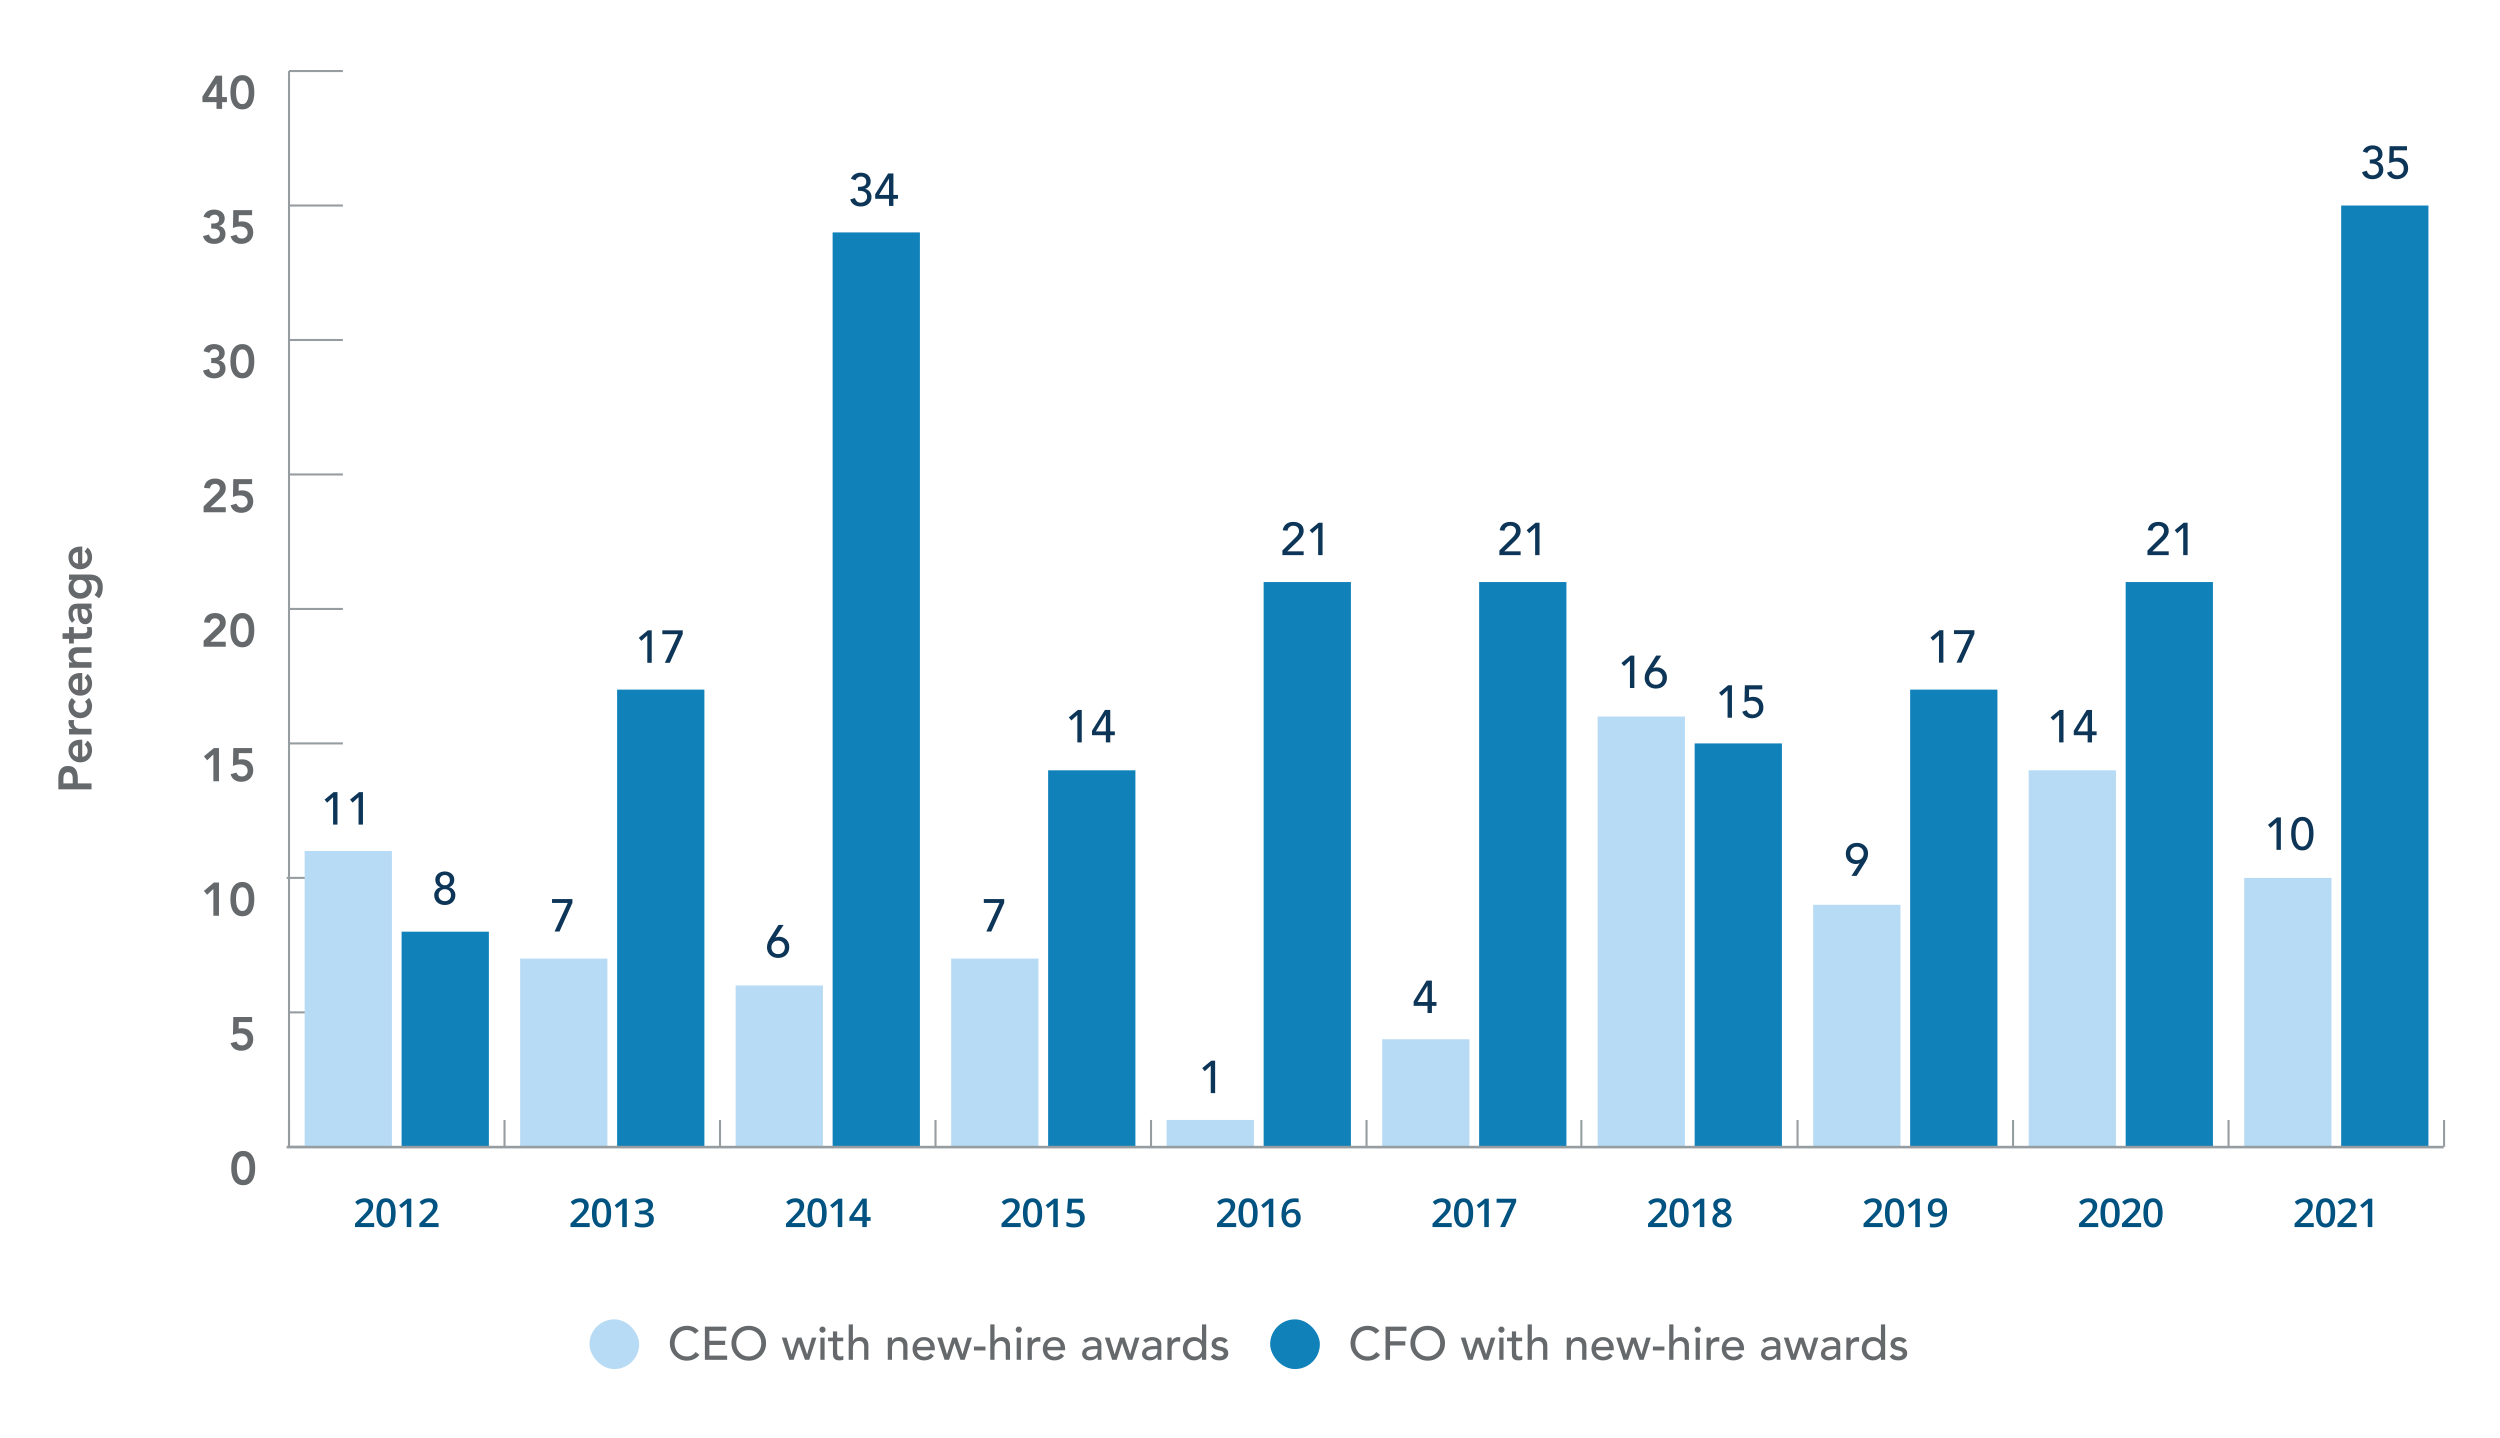 <?xml version="1.0" encoding="UTF-8"?><svg id="a" xmlns="http://www.w3.org/2000/svg" viewBox="0 0 1200 690"><defs><style>.b{fill:#65696b;}.c,.d{fill:none;stroke:#969da0;stroke-miterlimit:10;}.d{stroke-width:1.25px;}.e{fill:#0d3557;}.f{fill:#1081b9;}.g{fill:#b7dbf4;}.h{fill:#005280;}</style></defs><g><g><line class="c" x1="138.724" y1="550.486" x2="138.724" y2="537.577"/><line class="c" x1="242.166" y1="550.486" x2="242.166" y2="537.577"/><line class="c" x1="345.609" y1="550.486" x2="345.609" y2="537.577"/><line class="c" x1="449.052" y1="550.486" x2="449.052" y2="537.577"/><line class="c" x1="552.494" y1="550.486" x2="552.494" y2="537.577"/><line class="c" x1="655.937" y1="550.486" x2="655.937" y2="537.577"/><line class="c" x1="759.054" y1="550.486" x2="759.054" y2="537.577"/><line class="c" x1="862.822" y1="550.486" x2="862.822" y2="537.577"/><line class="c" x1="966.265" y1="550.486" x2="966.265" y2="537.577"/><line class="c" x1="1069.708" y1="550.486" x2="1069.708" y2="537.577"/><line class="c" x1="1173.15" y1="550.486" x2="1173.15" y2="537.577"/></g><g><g><path class="b" d="M110.993,560.676c0-1.26,.101-2.336,.303-3.229,.202-.892,.467-1.643,.796-2.25s.699-1.095,1.111-1.462c.411-.367,.83-.644,1.256-.833,.427-.188,.838-.311,1.234-.371,.396-.06,.744-.09,1.044-.09,.299,0,.647,.03,1.044,.09,.396,.06,.808,.184,1.234,.371,.427,.188,.845,.465,1.257,.833,.411,.368,.781,.855,1.111,1.462,.329,.607,.594,1.358,.796,2.25,.202,.893,.303,1.969,.303,3.229s-.101,2.336-.303,3.228c-.202,.893-.468,1.643-.796,2.25-.33,.607-.7,1.095-1.111,1.462-.412,.368-.83,.645-1.257,.833-.426,.188-.838,.311-1.234,.372-.397,.06-.745,.09-1.044,.09-.299,0-.647-.03-1.044-.09-.397-.06-.808-.184-1.234-.372-.426-.187-.845-.465-1.256-.833-.412-.367-.782-.855-1.111-1.462s-.595-1.357-.796-2.25c-.202-.892-.303-1.969-.303-3.228Zm2.693,0c0,.495,.034,1.068,.101,1.721,.067,.652,.205,1.271,.415,1.856,.209,.585,.516,1.08,.92,1.485,.404,.405,.942,.607,1.616,.607s1.211-.203,1.616-.607c.404-.405,.71-.9,.92-1.485,.209-.585,.348-1.204,.415-1.856,.067-.653,.101-1.227,.101-1.721,0-.495-.034-1.069-.101-1.721-.067-.653-.206-1.272-.415-1.856-.21-.585-.516-1.08-.92-1.485-.404-.405-.942-.607-1.616-.607s-1.212,.202-1.616,.607c-.404,.405-.71,.9-.92,1.485-.21,.585-.348,1.204-.415,1.856-.067,.652-.101,1.226-.101,1.721Z"/><path class="b" d="M121.019,490.592h-6.396l-.067,3.172c.209-.075,.475-.127,.797-.157,.321-.03,.625-.045,.909-.045,.778,0,1.492,.123,2.143,.371,.65,.248,1.208,.604,1.671,1.069s.827,1.02,1.088,1.665,.393,1.372,.393,2.182c0,.855-.146,1.624-.438,2.307-.291,.683-.695,1.26-1.211,1.732-.516,.472-1.126,.836-1.829,1.091s-1.458,.382-2.266,.382c-1.272,0-2.353-.3-3.243-.9s-1.522-1.515-1.896-2.745l2.827-.765c.18,.57,.486,1.02,.92,1.35,.434,.33,.995,.495,1.683,.495,.404,0,.774-.067,1.111-.203,.336-.135,.628-.326,.875-.574,.247-.248,.438-.536,.572-.866,.135-.33,.202-.69,.202-1.08,0-.555-.101-1.027-.303-1.417-.202-.39-.475-.709-.819-.956-.344-.248-.74-.428-1.19-.54-.449-.113-.92-.169-1.414-.169-.584,0-1.163,.067-1.739,.203-.576,.135-1.103,.323-1.582,.562l.157-8.595h9.043v2.43Z"/><g><path class="b" d="M102.416,426.718l-2.984,2.768-1.571-1.867,4.802-4.005h2.446v15.93h-2.693v-12.825Z"/><path class="b" d="M110.584,431.578c0-1.26,.101-2.336,.303-3.229,.202-.892,.467-1.643,.796-2.25s.699-1.095,1.111-1.462c.411-.367,.83-.644,1.256-.833,.427-.188,.838-.311,1.234-.371,.396-.06,.744-.09,1.044-.09,.299,0,.647,.03,1.044,.09,.396,.06,.808,.184,1.234,.371,.427,.188,.845,.465,1.257,.833,.411,.368,.781,.855,1.111,1.462,.329,.607,.594,1.358,.796,2.25,.202,.893,.303,1.969,.303,3.229s-.101,2.336-.303,3.228c-.202,.893-.468,1.643-.796,2.25-.33,.607-.7,1.095-1.111,1.462-.412,.368-.83,.645-1.257,.833-.426,.188-.838,.311-1.234,.372-.397,.06-.745,.09-1.044,.09-.299,0-.647-.03-1.044-.09-.397-.06-.808-.184-1.234-.372-.426-.187-.845-.465-1.256-.833-.412-.367-.782-.855-1.111-1.462s-.595-1.357-.796-2.25c-.202-.892-.303-1.969-.303-3.228Zm2.693,0c0,.495,.034,1.068,.101,1.721,.067,.652,.205,1.271,.415,1.856,.209,.585,.516,1.08,.92,1.485,.404,.405,.942,.607,1.616,.607s1.211-.203,1.616-.607c.404-.405,.71-.9,.92-1.485,.209-.585,.348-1.204,.415-1.856,.067-.653,.101-1.227,.101-1.721,0-.495-.034-1.069-.101-1.721-.067-.653-.206-1.272-.415-1.856-.21-.585-.516-1.08-.92-1.485-.404-.405-.942-.607-1.616-.607s-1.212,.202-1.616,.607c-.404,.405-.71,.9-.92,1.485-.21,.585-.348,1.204-.415,1.856-.067,.652-.101,1.226-.101,1.721Z"/></g><g><path class="b" d="M102.416,362.171l-2.984,2.768-1.571-1.867,4.802-4.005h2.446v15.93h-2.693v-12.825Z"/><path class="b" d="M121.019,361.496h-6.396l-.067,3.172c.209-.075,.475-.127,.797-.157,.321-.03,.625-.045,.909-.045,.778,0,1.492,.123,2.143,.371,.65,.248,1.208,.604,1.671,1.069s.827,1.02,1.088,1.665,.393,1.372,.393,2.182c0,.855-.146,1.624-.438,2.307-.291,.683-.695,1.26-1.211,1.732-.516,.472-1.126,.836-1.829,1.091s-1.458,.382-2.266,.382c-1.272,0-2.353-.3-3.243-.9s-1.522-1.515-1.896-2.745l2.827-.765c.18,.57,.486,1.02,.92,1.35,.434,.33,.995,.495,1.683,.495,.404,0,.774-.067,1.111-.203,.336-.135,.628-.326,.875-.574,.247-.248,.438-.536,.572-.866,.135-.33,.202-.69,.202-1.08,0-.555-.101-1.027-.303-1.417-.202-.39-.475-.709-.819-.956-.344-.248-.74-.428-1.19-.54-.449-.113-.92-.169-1.414-.169-.584,0-1.163,.067-1.739,.203-.576,.135-1.103,.323-1.582,.562l.157-8.595h9.043v2.43Z"/></g><g><path class="b" d="M97.727,307.59l6.171-5.985c.18-.18,.367-.372,.561-.574,.194-.203,.37-.416,.527-.642s.288-.461,.393-.709,.157-.506,.157-.776c0-.33-.064-.622-.191-.877-.127-.255-.295-.473-.505-.652-.209-.18-.453-.319-.729-.416-.277-.097-.572-.146-.887-.146-.673,0-1.227,.195-1.66,.585-.434,.39-.696,.915-.786,1.575l-2.827-.225c.06-.734,.235-1.384,.527-1.946,.291-.562,.669-1.031,1.133-1.406,.463-.374,1.002-.66,1.615-.855,.613-.194,1.279-.292,1.997-.292,.718,0,1.388,.094,2.009,.281,.62,.188,1.163,.465,1.627,.833,.464,.368,.831,.836,1.1,1.406,.27,.57,.404,1.238,.404,2.002,0,1.005-.228,1.872-.684,2.599-.457,.728-1.044,1.421-1.762,2.081l-4.914,4.567h7.36v2.43h-10.636v-2.857Z"/><path class="b" d="M110.584,302.482c0-1.26,.101-2.336,.303-3.229,.202-.892,.467-1.643,.796-2.25s.699-1.095,1.111-1.462c.411-.367,.83-.644,1.256-.833,.427-.188,.838-.311,1.234-.371,.396-.06,.744-.09,1.044-.09,.299,0,.647,.03,1.044,.09,.396,.06,.808,.184,1.234,.371,.427,.188,.845,.465,1.257,.833,.411,.368,.781,.855,1.111,1.462,.329,.607,.594,1.358,.796,2.25,.202,.893,.303,1.969,.303,3.229s-.101,2.336-.303,3.228c-.202,.893-.468,1.643-.796,2.25-.33,.607-.7,1.095-1.111,1.462-.412,.368-.83,.645-1.257,.833-.426,.188-.838,.311-1.234,.372-.397,.06-.745,.09-1.044,.09-.299,0-.647-.03-1.044-.09-.397-.06-.808-.184-1.234-.372-.426-.187-.845-.465-1.256-.833-.412-.367-.782-.855-1.111-1.462s-.595-1.357-.796-2.25c-.202-.892-.303-1.969-.303-3.228Zm2.693,0c0,.495,.034,1.068,.101,1.721,.067,.652,.205,1.271,.415,1.856,.209,.585,.516,1.08,.92,1.485,.404,.405,.942,.607,1.616,.607s1.211-.203,1.616-.607c.404-.405,.71-.9,.92-1.485,.209-.585,.348-1.204,.415-1.856,.067-.653,.101-1.227,.101-1.721,0-.495-.034-1.069-.101-1.721-.067-.653-.206-1.272-.415-1.856-.21-.585-.516-1.08-.92-1.485-.404-.405-.942-.607-1.616-.607s-1.212,.202-1.616,.607c-.404,.405-.71,.9-.92,1.485-.21,.585-.348,1.204-.415,1.856-.067,.652-.101,1.226-.101,1.721Z"/></g><g><path class="b" d="M97.727,243.041l6.171-5.985c.18-.18,.367-.372,.561-.574,.194-.203,.37-.416,.527-.642s.288-.461,.393-.709,.157-.506,.157-.776c0-.33-.064-.622-.191-.877-.127-.255-.295-.473-.505-.652-.209-.18-.453-.319-.729-.416-.277-.097-.572-.146-.887-.146-.673,0-1.227,.195-1.66,.585-.434,.39-.696,.915-.786,1.575l-2.827-.225c.06-.734,.235-1.384,.527-1.946,.291-.562,.669-1.031,1.133-1.406,.463-.374,1.002-.66,1.615-.855,.613-.194,1.279-.292,1.997-.292,.718,0,1.388,.094,2.009,.281,.62,.188,1.163,.465,1.627,.833,.464,.368,.831,.836,1.1,1.406,.27,.57,.404,1.238,.404,2.002,0,1.005-.228,1.872-.684,2.599-.457,.728-1.044,1.421-1.762,2.081l-4.914,4.567h7.36v2.43h-10.636v-2.857Z"/><path class="b" d="M121.019,232.398h-6.396l-.067,3.172c.209-.075,.475-.127,.797-.157,.321-.03,.625-.045,.909-.045,.778,0,1.492,.123,2.143,.371,.65,.248,1.208,.604,1.671,1.069s.827,1.02,1.088,1.665,.393,1.372,.393,2.182c0,.855-.146,1.624-.438,2.307-.291,.683-.695,1.26-1.211,1.732-.516,.472-1.126,.836-1.829,1.091s-1.458,.382-2.266,.382c-1.272,0-2.353-.3-3.243-.9s-1.522-1.515-1.896-2.745l2.827-.765c.18,.57,.486,1.02,.92,1.35,.434,.33,.995,.495,1.683,.495,.404,0,.774-.067,1.111-.203,.336-.135,.628-.326,.875-.574,.247-.248,.438-.536,.572-.866,.135-.33,.202-.69,.202-1.08,0-.555-.101-1.027-.303-1.417-.202-.39-.475-.709-.819-.956-.344-.248-.74-.428-1.19-.54-.449-.113-.92-.169-1.414-.169-.584,0-1.163,.067-1.739,.203-.576,.135-1.103,.323-1.582,.562l.157-8.595h9.043v2.43Z"/></g><g><path class="b" d="M101.384,171.832h.696c.389,0,.766-.022,1.133-.067,.366-.045,.695-.143,.987-.292,.291-.15,.527-.368,.707-.652,.18-.285,.27-.667,.27-1.148,0-.615-.21-1.117-.628-1.507-.419-.39-.965-.585-1.638-.585-.539,0-1.021,.154-1.447,.461s-.737,.739-.931,1.294l-2.85-.765c.18-.585,.434-1.095,.763-1.53,.329-.435,.718-.791,1.167-1.069,.449-.277,.942-.483,1.481-.619,.539-.135,1.1-.203,1.683-.203,.688,0,1.339,.09,1.953,.27,.613,.18,1.151,.447,1.615,.799,.464,.352,.834,.795,1.111,1.328,.277,.533,.415,1.151,.415,1.856,0,.855-.239,1.616-.718,2.284-.479,.667-1.145,1.106-1.997,1.316v.045c1.017,.15,1.787,.585,2.311,1.305,.523,.72,.786,1.575,.786,2.565,0,.765-.146,1.44-.438,2.025-.291,.585-.684,1.077-1.178,1.474s-1.066,.697-1.717,.9-1.328,.304-2.031,.304c-.658,0-1.279-.071-1.862-.214-.584-.142-1.111-.363-1.582-.664-.471-.3-.879-.686-1.223-1.159-.344-.473-.606-1.039-.785-1.699l2.872-.765c.165,.66,.456,1.17,.875,1.53,.418,.36,.987,.54,1.705,.54,.359,0,.699-.06,1.021-.18s.606-.289,.853-.506c.247-.217,.441-.48,.584-.788,.142-.307,.213-.648,.213-1.024,0-.51-.109-.926-.325-1.248-.217-.322-.494-.57-.831-.743-.336-.172-.714-.289-1.133-.349-.419-.06-.83-.09-1.234-.09h-.651v-2.43Z"/><path class="b" d="M110.584,173.385c0-1.26,.101-2.336,.303-3.229,.202-.892,.467-1.643,.796-2.25s.699-1.095,1.111-1.462c.411-.367,.83-.644,1.256-.833,.427-.188,.838-.311,1.234-.371,.396-.06,.744-.09,1.044-.09,.299,0,.647,.03,1.044,.09,.396,.06,.808,.184,1.234,.371,.427,.188,.845,.465,1.257,.833,.411,.368,.781,.855,1.111,1.462,.329,.607,.594,1.358,.796,2.25,.202,.893,.303,1.969,.303,3.229s-.101,2.336-.303,3.228c-.202,.893-.468,1.643-.796,2.25-.33,.607-.7,1.095-1.111,1.462-.412,.368-.83,.645-1.257,.833-.426,.188-.838,.311-1.234,.372-.397,.06-.745,.09-1.044,.09-.299,0-.647-.03-1.044-.09-.397-.06-.808-.184-1.234-.372-.426-.187-.845-.465-1.256-.833-.412-.367-.782-.855-1.111-1.462s-.595-1.357-.796-2.25c-.202-.892-.303-1.969-.303-3.228Zm2.693,0c0,.495,.034,1.068,.101,1.721,.067,.652,.205,1.271,.415,1.856,.209,.585,.516,1.08,.92,1.485,.404,.405,.942,.607,1.616,.607s1.211-.203,1.616-.607c.404-.405,.71-.9,.92-1.485,.209-.585,.348-1.204,.415-1.856,.067-.653,.101-1.227,.101-1.721,0-.495-.034-1.069-.101-1.721-.067-.653-.206-1.272-.415-1.856-.21-.585-.516-1.08-.92-1.485-.404-.405-.942-.607-1.616-.607s-1.212,.202-1.616,.607c-.404,.405-.71,.9-.92,1.485-.21,.585-.348,1.204-.415,1.856-.067,.652-.101,1.226-.101,1.721Z"/></g><g><path class="b" d="M101.384,107.283h.696c.389,0,.766-.022,1.133-.067,.366-.045,.695-.143,.987-.292,.291-.15,.527-.368,.707-.652,.18-.285,.27-.667,.27-1.148,0-.615-.21-1.117-.628-1.507-.419-.39-.965-.585-1.638-.585-.539,0-1.021,.154-1.447,.461s-.737,.739-.931,1.294l-2.85-.765c.18-.585,.434-1.095,.763-1.53,.329-.435,.718-.791,1.167-1.069,.449-.277,.942-.483,1.481-.619,.539-.135,1.1-.203,1.683-.203,.688,0,1.339,.09,1.953,.27,.613,.18,1.151,.447,1.615,.799,.464,.352,.834,.795,1.111,1.328,.277,.533,.415,1.151,.415,1.856,0,.855-.239,1.616-.718,2.284-.479,.667-1.145,1.106-1.997,1.316v.045c1.017,.15,1.787,.585,2.311,1.305,.523,.72,.786,1.575,.786,2.565,0,.765-.146,1.44-.438,2.025-.291,.585-.684,1.077-1.178,1.474s-1.066,.697-1.717,.9-1.328,.304-2.031,.304c-.658,0-1.279-.071-1.862-.214-.584-.142-1.111-.363-1.582-.664-.471-.3-.879-.686-1.223-1.159-.344-.473-.606-1.039-.785-1.699l2.872-.765c.165,.66,.456,1.17,.875,1.53,.418,.36,.987,.54,1.705,.54,.359,0,.699-.06,1.021-.18s.606-.289,.853-.506c.247-.217,.441-.48,.584-.788,.142-.307,.213-.648,.213-1.024,0-.51-.109-.926-.325-1.248-.217-.322-.494-.57-.831-.743-.336-.172-.714-.289-1.133-.349-.419-.06-.83-.09-1.234-.09h-.651v-2.43Z"/><path class="b" d="M121.019,103.301h-6.396l-.067,3.172c.209-.075,.475-.127,.797-.157,.321-.03,.625-.045,.909-.045,.778,0,1.492,.123,2.143,.371,.65,.248,1.208,.604,1.671,1.069s.827,1.02,1.088,1.665,.393,1.372,.393,2.182c0,.855-.146,1.624-.438,2.307-.291,.683-.695,1.26-1.211,1.732-.516,.472-1.126,.836-1.829,1.091s-1.458,.382-2.266,.382c-1.272,0-2.353-.3-3.243-.9s-1.522-1.515-1.896-2.745l2.827-.765c.18,.57,.486,1.02,.92,1.35,.434,.33,.995,.495,1.683,.495,.404,0,.774-.067,1.111-.203,.336-.135,.628-.326,.875-.574,.247-.248,.438-.536,.572-.866,.135-.33,.202-.69,.202-1.08,0-.555-.101-1.027-.303-1.417-.202-.39-.475-.709-.819-.956-.344-.248-.74-.428-1.19-.54-.449-.113-.92-.169-1.414-.169-.584,0-1.163,.067-1.739,.203-.576,.135-1.103,.323-1.582,.562l.157-8.595h9.043v2.43Z"/></g><g><path class="b" d="M103.92,49.012h-6.754v-2.677l6.396-10.013h3.052v10.26h2.311v2.43h-2.311v3.24h-2.693v-3.24Zm0-8.865h-.045l-3.972,6.435h4.017v-6.435Z"/><path class="b" d="M110.584,44.287c0-1.26,.101-2.336,.303-3.229,.202-.892,.467-1.643,.796-2.25s.699-1.095,1.111-1.462c.411-.367,.83-.644,1.256-.833,.427-.188,.838-.311,1.234-.371,.396-.06,.744-.09,1.044-.09,.299,0,.647,.03,1.044,.09,.396,.06,.808,.184,1.234,.371,.427,.188,.845,.465,1.257,.833,.411,.368,.781,.855,1.111,1.462,.329,.607,.594,1.358,.796,2.25,.202,.893,.303,1.969,.303,3.229s-.101,2.336-.303,3.228c-.202,.893-.468,1.643-.796,2.25-.33,.607-.7,1.095-1.111,1.462-.412,.368-.83,.645-1.257,.833-.426,.188-.838,.311-1.234,.372-.397,.06-.745,.09-1.044,.09-.299,0-.647-.03-1.044-.09-.397-.06-.808-.184-1.234-.372-.426-.187-.845-.465-1.256-.833-.412-.367-.782-.855-1.111-1.462s-.595-1.357-.796-2.25c-.202-.892-.303-1.969-.303-3.228Zm2.693,0c0,.495,.034,1.068,.101,1.721,.067,.652,.205,1.271,.415,1.856,.209,.585,.516,1.08,.92,1.485,.404,.405,.942,.607,1.616,.607s1.211-.203,1.616-.607c.404-.405,.71-.9,.92-1.485,.209-.585,.348-1.204,.415-1.856,.067-.653,.101-1.227,.101-1.721,0-.495-.034-1.069-.101-1.721-.067-.653-.206-1.272-.415-1.856-.21-.585-.516-1.08-.92-1.485-.404-.405-.942-.607-1.616-.607s-1.212,.202-1.616,.607c-.404,.405-.71,.9-.92,1.485-.21,.585-.348,1.204-.415,1.856-.067,.652-.101,1.226-.101,1.721Z"/></g></g><line class="c" x1="138.724" y1="550.486" x2="138.724" y2="34.099"/><g><line class="c" x1="138.724" y1="550.486" x2="164.584" y2="550.486"/><line class="c" x1="138.724" y1="485.938" x2="164.584" y2="485.938"/><line class="c" x1="137.592" y1="421.389" x2="163.453" y2="421.389"/><line class="c" x1="138.724" y1="356.841" x2="164.584" y2="356.841"/><line class="c" x1="138.724" y1="292.292" x2="164.584" y2="292.292"/><line class="c" x1="138.724" y1="227.744" x2="164.584" y2="227.744"/><line class="c" x1="138.724" y1="163.195" x2="164.584" y2="163.195"/><line class="c" x1="138.724" y1="98.647" x2="164.584" y2="98.647"/><line class="c" x1="138.724" y1="34.099" x2="164.584" y2="34.099"/></g></g><g><g><rect class="f" x="192.773" y="447.209" width="41.894" height="103.278"/><rect class="f" x="296.215" y="331.021" width="41.894" height="219.465"/><rect class="f" x="399.658" y="111.557" width="41.894" height="438.93"/><rect class="f" x="503.101" y="369.75" width="41.894" height="180.736"/><rect class="f" x="606.543" y="279.383" width="41.894" height="271.104"/><rect class="f" x="709.986" y="279.383" width="41.894" height="271.104"/><rect class="f" x="813.429" y="356.841" width="41.894" height="193.645"/><rect class="f" x="916.871" y="331.021" width="41.894" height="219.465"/><rect class="f" x="1020.314" y="279.383" width="41.894" height="271.104"/><rect class="f" x="1123.757" y="98.647" width="41.894" height="451.839"/></g><g><rect class="g" x="146.223" y="408.48" width="41.894" height="142.007"/><rect class="g" x="249.666" y="460.118" width="41.894" height="90.368"/><rect class="g" x="353.109" y="473.028" width="41.894" height="77.458"/><rect class="g" x="456.551" y="460.118" width="41.894" height="90.368"/><rect class="g" x="559.994" y="537.577" width="41.894" height="12.91"/><rect class="g" x="663.437" y="498.847" width="41.894" height="51.639"/><rect class="g" x="766.879" y="343.931" width="41.894" height="206.555"/><rect class="g" x="870.322" y="434.299" width="41.894" height="116.187"/><rect class="g" x="973.765" y="369.75" width="41.894" height="180.736"/><rect class="g" x="1077.207" y="421.389" width="41.894" height="129.097"/></g></g><g><g><path class="h" d="M1110.596,588.998h-9.217v-1.66l3.507-3.535c1.035-1.063,1.722-1.817,2.06-2.261,.338-.445,.585-.863,.739-1.254,.155-.392,.232-.811,.232-1.259,0-.615-.185-1.101-.553-1.455-.369-.354-.879-.531-1.53-.531-.521,0-1.025,.096-1.512,.289s-1.049,.541-1.688,1.044l-1.181-1.445c.756-.641,1.491-1.094,2.204-1.362,.713-.267,1.473-.401,2.279-.401,1.265,0,2.279,.331,3.042,.993s1.144,1.553,1.144,2.672c0,.616-.11,1.2-.33,1.753-.22,.553-.558,1.123-1.014,1.711-.456,.587-1.213,1.382-2.274,2.383l-2.362,2.294v.093h6.455v1.931Z"/><path class="h" d="M1120.898,582.181c0,2.369-.38,4.128-1.139,5.278-.76,1.15-1.921,1.726-3.483,1.726-1.513,0-2.66-.594-3.441-1.781s-1.172-2.929-1.172-5.223c0-2.406,.38-4.18,1.14-5.321,.759-1.141,1.917-1.711,3.474-1.711,1.519,0,2.669,.597,3.451,1.791,.781,1.193,1.172,2.941,1.172,5.241Zm-7.022,0c0,1.859,.19,3.187,.572,3.982s.991,1.193,1.828,1.193c.837,0,1.45-.404,1.837-1.212,.388-.808,.582-2.129,.582-3.963,0-1.828-.194-3.151-.582-3.968-.387-.817-1-1.227-1.837-1.227-.837,0-1.446,.401-1.828,1.203s-.572,2.133-.572,3.992Z"/><path class="h" d="M1131.199,588.998h-9.217v-1.66l3.507-3.535c1.035-1.063,1.722-1.817,2.06-2.261,.338-.445,.585-.863,.739-1.254,.155-.392,.232-.811,.232-1.259,0-.615-.185-1.101-.553-1.455-.369-.354-.879-.531-1.53-.531-.521,0-1.025,.096-1.512,.289s-1.049,.541-1.688,1.044l-1.181-1.445c.756-.641,1.491-1.094,2.204-1.362,.713-.267,1.473-.401,2.279-.401,1.265,0,2.279,.331,3.042,.993s1.144,1.553,1.144,2.672c0,.616-.11,1.2-.33,1.753-.22,.553-.558,1.123-1.014,1.711-.456,.587-1.213,1.382-2.274,2.383l-2.362,2.294v.093h6.455v1.931Z"/><path class="h" d="M1138.701,588.998h-2.186v-8.804c0-1.051,.025-1.884,.075-2.499-.143,.149-.318,.314-.525,.494-.208,.181-.904,.752-2.088,1.716l-1.098-1.39,3.999-3.152h1.823v13.635Z"/></g><g><path class="h" d="M1007.151,588.998h-9.217v-1.66l3.507-3.535c1.035-1.063,1.722-1.817,2.06-2.261,.338-.445,.585-.863,.739-1.254,.155-.392,.232-.811,.232-1.259,0-.615-.185-1.101-.553-1.455-.369-.354-.879-.531-1.53-.531-.521,0-1.025,.096-1.512,.289s-1.049,.541-1.688,1.044l-1.181-1.445c.756-.641,1.491-1.094,2.204-1.362,.713-.267,1.473-.401,2.279-.401,1.265,0,2.279,.331,3.042,.993s1.144,1.553,1.144,2.672c0,.616-.11,1.2-.33,1.753-.22,.553-.558,1.123-1.014,1.711-.456,.587-1.213,1.382-2.274,2.383l-2.362,2.294v.093h6.455v1.931Z"/><path class="h" d="M1017.452,582.181c0,2.369-.38,4.128-1.139,5.278-.76,1.15-1.921,1.726-3.483,1.726-1.513,0-2.66-.594-3.441-1.781s-1.172-2.929-1.172-5.223c0-2.406,.38-4.18,1.14-5.321,.759-1.141,1.917-1.711,3.474-1.711,1.519,0,2.669,.597,3.451,1.791,.781,1.193,1.172,2.941,1.172,5.241Zm-7.022,0c0,1.859,.19,3.187,.572,3.982s.991,1.193,1.828,1.193c.837,0,1.45-.404,1.837-1.212,.388-.808,.582-2.129,.582-3.963,0-1.828-.194-3.151-.582-3.968-.387-.817-1-1.227-1.837-1.227-.837,0-1.446,.401-1.828,1.203s-.572,2.133-.572,3.992Z"/><path class="h" d="M1027.754,588.998h-9.217v-1.66l3.507-3.535c1.035-1.063,1.722-1.817,2.06-2.261,.338-.445,.585-.863,.739-1.254,.155-.392,.232-.811,.232-1.259,0-.615-.185-1.101-.553-1.455-.369-.354-.879-.531-1.53-.531-.521,0-1.025,.096-1.512,.289s-1.049,.541-1.688,1.044l-1.181-1.445c.756-.641,1.491-1.094,2.204-1.362,.713-.267,1.473-.401,2.279-.401,1.265,0,2.279,.331,3.042,.993s1.144,1.553,1.144,2.672c0,.616-.11,1.2-.33,1.753-.22,.553-.558,1.123-1.014,1.711-.456,.587-1.213,1.382-2.274,2.383l-2.362,2.294v.093h6.455v1.931Z"/><path class="h" d="M1038.055,582.181c0,2.369-.38,4.128-1.139,5.278-.76,1.15-1.921,1.726-3.483,1.726-1.513,0-2.66-.594-3.441-1.781s-1.172-2.929-1.172-5.223c0-2.406,.38-4.18,1.14-5.321,.759-1.141,1.917-1.711,3.474-1.711,1.519,0,2.669,.597,3.451,1.791,.781,1.193,1.172,2.941,1.172,5.241Zm-7.022,0c0,1.859,.19,3.187,.572,3.982s.991,1.193,1.828,1.193c.837,0,1.45-.404,1.837-1.212,.388-.808,.582-2.129,.582-3.963,0-1.828-.194-3.151-.582-3.968-.387-.817-1-1.227-1.837-1.227-.837,0-1.446,.401-1.828,1.203s-.572,2.133-.572,3.992Z"/></g><g><path class="h" d="M903.71,588.998h-9.217v-1.66l3.507-3.535c1.035-1.063,1.722-1.817,2.06-2.261,.338-.445,.585-.863,.739-1.254,.155-.392,.232-.811,.232-1.259,0-.615-.185-1.101-.553-1.455-.369-.354-.879-.531-1.53-.531-.521,0-1.025,.096-1.512,.289s-1.049,.541-1.688,1.044l-1.181-1.445c.756-.641,1.491-1.094,2.204-1.362,.713-.267,1.473-.401,2.279-.401,1.265,0,2.279,.331,3.042,.993s1.144,1.553,1.144,2.672c0,.616-.11,1.2-.33,1.753-.22,.553-.558,1.123-1.014,1.711-.456,.587-1.213,1.382-2.274,2.383l-2.362,2.294v.093h6.455v1.931Z"/><path class="h" d="M914.011,582.181c0,2.369-.38,4.128-1.139,5.278-.76,1.15-1.921,1.726-3.483,1.726-1.513,0-2.66-.594-3.441-1.781s-1.172-2.929-1.172-5.223c0-2.406,.38-4.18,1.14-5.321,.759-1.141,1.917-1.711,3.474-1.711,1.519,0,2.669,.597,3.451,1.791,.781,1.193,1.172,2.941,1.172,5.241Zm-7.022,0c0,1.859,.19,3.187,.572,3.982s.991,1.193,1.828,1.193c.837,0,1.45-.404,1.837-1.212,.388-.808,.582-2.129,.582-3.963,0-1.828-.194-3.151-.582-3.968-.387-.817-1-1.227-1.837-1.227-.837,0-1.446,.401-1.828,1.203s-.572,2.133-.572,3.992Z"/><path class="h" d="M921.513,588.998h-2.186v-8.804c0-1.051,.025-1.884,.075-2.499-.143,.149-.318,.314-.525,.494-.208,.181-.904,.752-2.088,1.716l-1.098-1.39,3.999-3.152h1.823v13.635Z"/><path class="h" d="M934.595,581.183c0,2.686-.54,4.691-1.618,6.016-1.079,1.324-2.704,1.986-4.874,1.986-.825,0-1.417-.05-1.776-.149v-1.837c.552,.155,1.107,.233,1.665,.233,1.476,0,2.576-.398,3.302-1.194,.726-.795,1.122-2.045,1.19-3.749h-.111c-.366,.56-.808,.964-1.326,1.212-.518,.249-1.124,.373-1.818,.373-1.203,0-2.148-.376-2.836-1.128-.689-.752-1.033-1.784-1.033-3.096,0-1.424,.398-2.557,1.195-3.399,.797-.842,1.883-1.264,3.26-1.264,.967,0,1.81,.236,2.53,.709,.719,.473,1.274,1.158,1.665,2.057s.586,1.976,.586,3.231Zm-4.743-4.178c-.757,0-1.336,.248-1.739,.742-.403,.494-.605,1.189-.605,2.084,0,.777,.188,1.388,.563,1.833,.375,.444,.944,.667,1.706,.667,.738,0,1.358-.221,1.86-.663,.502-.441,.753-.957,.753-1.548,0-.553-.107-1.071-.321-1.553-.214-.482-.513-.863-.898-1.143-.384-.28-.825-.42-1.32-.42Z"/></g><g><path class="h" d="M800.268,588.998h-9.217v-1.66l3.507-3.535c1.035-1.063,1.722-1.817,2.06-2.261,.338-.445,.585-.863,.739-1.254,.155-.392,.232-.811,.232-1.259,0-.615-.185-1.101-.553-1.455-.369-.354-.879-.531-1.53-.531-.521,0-1.025,.096-1.512,.289s-1.049,.541-1.688,1.044l-1.181-1.445c.756-.641,1.491-1.094,2.204-1.362,.713-.267,1.473-.401,2.279-.401,1.265,0,2.279,.331,3.042,.993s1.144,1.553,1.144,2.672c0,.616-.11,1.2-.33,1.753-.22,.553-.558,1.123-1.014,1.711-.456,.587-1.213,1.382-2.274,2.383l-2.362,2.294v.093h6.455v1.931Z"/><path class="h" d="M810.569,582.181c0,2.369-.38,4.128-1.139,5.278-.76,1.15-1.921,1.726-3.483,1.726-1.513,0-2.66-.594-3.441-1.781s-1.172-2.929-1.172-5.223c0-2.406,.38-4.18,1.14-5.321,.759-1.141,1.917-1.711,3.474-1.711,1.519,0,2.669,.597,3.451,1.791,.781,1.193,1.172,2.941,1.172,5.241Zm-7.022,0c0,1.859,.19,3.187,.572,3.982s.991,1.193,1.828,1.193c.837,0,1.45-.404,1.837-1.212,.388-.808,.582-2.129,.582-3.963,0-1.828-.194-3.151-.582-3.968-.387-.817-1-1.227-1.837-1.227-.837,0-1.446,.401-1.828,1.203s-.572,2.133-.572,3.992Z"/><path class="h" d="M818.072,588.998h-2.186v-8.804c0-1.051,.025-1.884,.075-2.499-.143,.149-.318,.314-.525,.494-.208,.181-.904,.752-2.088,1.716l-1.098-1.39,3.999-3.152h1.823v13.635Z"/><path class="h" d="M826.55,575.186c1.29,0,2.31,.297,3.06,.891,.75,.594,1.125,1.388,1.125,2.383,0,1.399-.837,2.512-2.511,3.339,1.066,.535,1.824,1.097,2.274,1.688s.674,1.25,.674,1.977c0,1.125-.412,2.027-1.237,2.705s-1.941,1.017-3.349,1.017c-1.476,0-2.62-.317-3.432-.951-.812-.634-1.219-1.533-1.219-2.695,0-.758,.212-1.441,.637-2.047,.425-.606,1.121-1.145,2.088-1.618-.831-.498-1.423-1.023-1.776-1.576s-.53-1.175-.53-1.865c0-.989,.388-1.777,1.163-2.364,.775-.587,1.786-.881,3.032-.881Zm-2.521,10.277c0,.647,.227,1.149,.679,1.506s1.066,.536,1.841,.536c.8,0,1.421-.185,1.865-.555,.443-.37,.665-.872,.665-1.506,0-.503-.205-.964-.614-1.38s-1.029-.802-1.86-1.156l-.27-.122c-.818,.361-1.408,.757-1.767,1.19-.36,.432-.54,.928-.54,1.487Zm2.502-8.589c-.62,0-1.119,.154-1.498,.461-.378,.308-.567,.726-.567,1.254,0,.324,.068,.613,.205,.868,.136,.255,.335,.486,.595,.695,.26,.208,.7,.459,1.32,.75,.744-.33,1.27-.676,1.577-1.04,.307-.364,.46-.788,.46-1.273,0-.528-.19-.946-.572-1.254-.381-.308-.889-.461-1.521-.461Z"/></g><g><path class="h" d="M696.825,588.998h-9.217v-1.66l3.507-3.535c1.035-1.063,1.722-1.817,2.06-2.261,.338-.445,.585-.863,.739-1.254,.155-.392,.232-.811,.232-1.259,0-.615-.185-1.101-.553-1.455-.369-.354-.879-.531-1.53-.531-.521,0-1.025,.096-1.512,.289s-1.049,.541-1.688,1.044l-1.181-1.445c.756-.641,1.491-1.094,2.204-1.362,.713-.267,1.473-.401,2.279-.401,1.265,0,2.279,.331,3.042,.993s1.144,1.553,1.144,2.672c0,.616-.11,1.2-.33,1.753-.22,.553-.558,1.123-1.014,1.711-.456,.587-1.213,1.382-2.274,2.383l-2.362,2.294v.093h6.455v1.931Z"/><path class="h" d="M707.126,582.181c0,2.369-.38,4.128-1.139,5.278-.76,1.15-1.921,1.726-3.483,1.726-1.513,0-2.66-.594-3.441-1.781s-1.172-2.929-1.172-5.223c0-2.406,.38-4.18,1.14-5.321,.759-1.141,1.917-1.711,3.474-1.711,1.519,0,2.669,.597,3.451,1.791,.781,1.193,1.172,2.941,1.172,5.241Zm-7.022,0c0,1.859,.19,3.187,.572,3.982s.991,1.193,1.828,1.193c.837,0,1.45-.404,1.837-1.212,.388-.808,.582-2.129,.582-3.963,0-1.828-.194-3.151-.582-3.968-.387-.817-1-1.227-1.837-1.227-.837,0-1.446,.401-1.828,1.203s-.572,2.133-.572,3.992Z"/><path class="h" d="M714.628,588.998h-2.186v-8.804c0-1.051,.025-1.884,.075-2.499-.143,.149-.318,.314-.525,.494-.208,.181-.904,.752-2.088,1.716l-1.098-1.39,3.999-3.152h1.823v13.635Z"/><path class="h" d="M720.056,588.998l5.376-11.685h-7.068v-1.931h9.403v1.529l-5.348,12.087h-2.363Z"/></g><g><path class="h" d="M593.381,588.998h-9.217v-1.66l3.507-3.535c1.035-1.063,1.722-1.817,2.06-2.261,.338-.445,.585-.863,.739-1.254,.155-.392,.232-.811,.232-1.259,0-.615-.185-1.101-.553-1.455-.369-.354-.879-.531-1.53-.531-.521,0-1.025,.096-1.512,.289s-1.049,.541-1.688,1.044l-1.181-1.445c.756-.641,1.491-1.094,2.204-1.362,.713-.267,1.473-.401,2.279-.401,1.265,0,2.279,.331,3.042,.993s1.144,1.553,1.144,2.672c0,.616-.11,1.2-.33,1.753-.22,.553-.558,1.123-1.014,1.711-.456,.587-1.213,1.382-2.274,2.383l-2.362,2.294v.093h6.455v1.931Z"/><path class="h" d="M603.683,582.181c0,2.369-.38,4.128-1.139,5.278-.76,1.15-1.921,1.726-3.483,1.726-1.513,0-2.66-.594-3.441-1.781s-1.172-2.929-1.172-5.223c0-2.406,.38-4.18,1.14-5.321,.759-1.141,1.917-1.711,3.474-1.711,1.519,0,2.669,.597,3.451,1.791,.781,1.193,1.172,2.941,1.172,5.241Zm-7.022,0c0,1.859,.19,3.187,.572,3.982s.991,1.193,1.828,1.193c.837,0,1.45-.404,1.837-1.212,.388-.808,.582-2.129,.582-3.963,0-1.828-.194-3.151-.582-3.968-.387-.817-1-1.227-1.837-1.227-.837,0-1.446,.401-1.828,1.203s-.572,2.133-.572,3.992Z"/><path class="h" d="M611.185,588.998h-2.186v-8.804c0-1.051,.025-1.884,.075-2.499-.143,.149-.318,.314-.525,.494-.208,.181-.904,.752-2.088,1.716l-1.098-1.39,3.999-3.152h1.823v13.635Z"/><path class="h" d="M615.106,583.188c0-5.335,2.167-8.002,6.501-8.002,.682,0,1.259,.053,1.73,.159v1.828c-.471-.137-1.017-.205-1.637-.205-1.457,0-2.552,.392-3.283,1.175-.732,.783-1.129,2.039-1.19,3.768h.111c.291-.503,.701-.894,1.228-1.17,.527-.276,1.147-.415,1.86-.415,1.234,0,2.195,.379,2.883,1.138,.689,.759,1.033,1.788,1.033,3.087,0,1.43-.398,2.56-1.195,3.39s-1.883,1.245-3.26,1.245c-.973,0-1.82-.234-2.539-.704-.719-.469-1.272-1.153-1.66-2.052s-.581-1.978-.581-3.241Zm4.743,4.188c.75,0,1.329-.243,1.735-.728,.406-.485,.609-1.178,.609-2.08,0-.784-.19-1.399-.572-1.847-.381-.448-.953-.672-1.716-.672-.472,0-.906,.102-1.302,.303-.397,.202-.71,.479-.94,.83-.23,.352-.344,.71-.344,1.077,0,.877,.237,1.615,.711,2.215,.475,.6,1.081,.9,1.818,.9Z"/></g><g><path class="h" d="M489.94,588.998h-9.217v-1.66l3.507-3.535c1.035-1.063,1.722-1.817,2.06-2.261,.338-.445,.585-.863,.739-1.254,.155-.392,.232-.811,.232-1.259,0-.615-.185-1.101-.553-1.455-.369-.354-.879-.531-1.53-.531-.521,0-1.025,.096-1.512,.289s-1.049,.541-1.688,1.044l-1.181-1.445c.756-.641,1.491-1.094,2.204-1.362,.713-.267,1.473-.401,2.279-.401,1.265,0,2.279,.331,3.042,.993s1.144,1.553,1.144,2.672c0,.616-.11,1.2-.33,1.753-.22,.553-.558,1.123-1.014,1.711-.456,.587-1.213,1.382-2.274,2.383l-2.362,2.294v.093h6.455v1.931Z"/><path class="h" d="M500.241,582.181c0,2.369-.38,4.128-1.139,5.278-.76,1.15-1.921,1.726-3.483,1.726-1.513,0-2.66-.594-3.441-1.781s-1.172-2.929-1.172-5.223c0-2.406,.38-4.18,1.14-5.321,.759-1.141,1.917-1.711,3.474-1.711,1.519,0,2.669,.597,3.451,1.791,.781,1.193,1.172,2.941,1.172,5.241Zm-7.022,0c0,1.859,.19,3.187,.572,3.982s.991,1.193,1.828,1.193c.837,0,1.45-.404,1.837-1.212,.388-.808,.582-2.129,.582-3.963,0-1.828-.194-3.151-.582-3.968-.387-.817-1-1.227-1.837-1.227-.837,0-1.446,.401-1.828,1.203s-.572,2.133-.572,3.992Z"/><path class="h" d="M507.744,588.998h-2.186v-8.804c0-1.051,.025-1.884,.075-2.499-.143,.149-.318,.314-.525,.494-.208,.181-.904,.752-2.088,1.716l-1.098-1.39,3.999-3.152h1.823v13.635Z"/><path class="h" d="M516.24,580.483c1.371,0,2.456,.364,3.255,1.091,.8,.728,1.2,1.719,1.2,2.975,0,1.455-.455,2.591-1.363,3.409-.909,.818-2.2,1.227-3.874,1.227-1.519,0-2.713-.246-3.581-.737v-1.986c.502,.286,1.079,.507,1.73,.662,.651,.155,1.255,.233,1.813,.233,.986,0,1.736-.22,2.251-.662,.515-.441,.772-1.088,.772-1.94,0-1.629-1.036-2.444-3.106-2.444-.291,0-.651,.03-1.079,.089s-.803,.126-1.125,.2l-.977-.578,.521-6.659h7.069v1.949h-5.144l-.307,3.376c.217-.037,.482-.081,.795-.131,.313-.049,.696-.074,1.148-.074Z"/></g><g><path class="h" d="M386.497,588.998h-9.217v-1.66l3.507-3.535c1.035-1.063,1.722-1.817,2.06-2.261,.338-.445,.585-.863,.739-1.254,.155-.392,.232-.811,.232-1.259,0-.615-.185-1.101-.553-1.455-.369-.354-.879-.531-1.53-.531-.521,0-1.025,.096-1.512,.289s-1.049,.541-1.688,1.044l-1.181-1.445c.756-.641,1.491-1.094,2.204-1.362,.713-.267,1.473-.401,2.279-.401,1.265,0,2.279,.331,3.042,.993s1.144,1.553,1.144,2.672c0,.616-.11,1.2-.33,1.753-.22,.553-.558,1.123-1.014,1.711-.456,.587-1.213,1.382-2.274,2.383l-2.362,2.294v.093h6.455v1.931Z"/><path class="h" d="M396.798,582.181c0,2.369-.38,4.128-1.139,5.278-.76,1.15-1.921,1.726-3.483,1.726-1.513,0-2.66-.594-3.441-1.781s-1.172-2.929-1.172-5.223c0-2.406,.38-4.18,1.14-5.321,.759-1.141,1.917-1.711,3.474-1.711,1.519,0,2.669,.597,3.451,1.791,.781,1.193,1.172,2.941,1.172,5.241Zm-7.022,0c0,1.859,.19,3.187,.572,3.982s.991,1.193,1.828,1.193c.837,0,1.45-.404,1.837-1.212,.388-.808,.582-2.129,.582-3.963,0-1.828-.194-3.151-.582-3.968-.387-.817-1-1.227-1.837-1.227-.837,0-1.446,.401-1.828,1.203s-.572,2.133-.572,3.992Z"/><path class="h" d="M404.3,588.998h-2.186v-8.804c0-1.051,.025-1.884,.075-2.499-.143,.149-.318,.314-.525,.494-.208,.181-.904,.752-2.088,1.716l-1.098-1.39,3.999-3.152h1.823v13.635Z"/><path class="h" d="M417.885,586.023h-1.833v2.975h-2.13v-2.975h-6.213v-1.688l6.213-9.009h2.13v8.879h1.833v1.818Zm-3.962-1.818v-3.423c0-1.219,.031-2.216,.093-2.994h-.075c-.173,.41-.446,.908-.818,1.492l-3.377,4.924h4.176Z"/></g><g><path class="h" d="M283.053,588.998h-9.217v-1.66l3.507-3.535c1.035-1.063,1.722-1.817,2.06-2.261,.338-.445,.585-.863,.739-1.254,.155-.392,.232-.811,.232-1.259,0-.615-.185-1.101-.553-1.455-.369-.354-.879-.531-1.53-.531-.521,0-1.025,.096-1.512,.289s-1.049,.541-1.688,1.044l-1.181-1.445c.756-.641,1.491-1.094,2.204-1.362,.713-.267,1.473-.401,2.279-.401,1.265,0,2.279,.331,3.042,.993s1.144,1.553,1.144,2.672c0,.616-.11,1.2-.33,1.753-.22,.553-.558,1.123-1.014,1.711-.456,.587-1.213,1.382-2.274,2.383l-2.362,2.294v.093h6.455v1.931Z"/><path class="h" d="M293.354,582.181c0,2.369-.38,4.128-1.139,5.278-.76,1.15-1.921,1.726-3.483,1.726-1.513,0-2.66-.594-3.441-1.781s-1.172-2.929-1.172-5.223c0-2.406,.38-4.18,1.14-5.321,.759-1.141,1.917-1.711,3.474-1.711,1.519,0,2.669,.597,3.451,1.791,.781,1.193,1.172,2.941,1.172,5.241Zm-7.022,0c0,1.859,.19,3.187,.572,3.982s.991,1.193,1.828,1.193c.837,0,1.45-.404,1.837-1.212,.388-.808,.582-2.129,.582-3.963,0-1.828-.194-3.151-.582-3.968-.387-.817-1-1.227-1.837-1.227-.837,0-1.446,.401-1.828,1.203s-.572,2.133-.572,3.992Z"/><path class="h" d="M300.857,588.998h-2.186v-8.804c0-1.051,.025-1.884,.075-2.499-.143,.149-.318,.314-.525,.494-.208,.181-.904,.752-2.088,1.716l-1.098-1.39,3.999-3.152h1.823v13.635Z"/><path class="h" d="M313.446,578.497c0,.864-.252,1.584-.753,2.159-.502,.575-1.21,.962-2.121,1.161v.075c1.091,.137,1.91,.477,2.456,1.021,.545,.544,.818,1.267,.818,2.168,0,1.312-.462,2.324-1.386,3.036-.924,.712-2.239,1.068-3.944,1.068-1.507,0-2.778-.246-3.813-.737v-1.949c.577,.286,1.188,.507,1.833,.662,.644,.156,1.265,.233,1.86,.233,1.054,0,1.842-.196,2.363-.587,.52-.392,.781-.998,.781-1.819,0-.728-.289-1.262-.865-1.604s-1.482-.513-2.716-.513h-1.181v-1.781h1.2c2.17,0,3.255-.752,3.255-2.257,0-.585-.189-1.035-.567-1.352-.378-.317-.936-.476-1.674-.476-.515,0-1.011,.073-1.488,.219-.477,.146-1.042,.431-1.693,.854l-1.07-1.529c1.247-.92,2.694-1.38,4.344-1.38,1.37,0,2.44,.295,3.209,.886,.769,.591,1.153,1.405,1.153,2.443Z"/></g><g><path class="h" d="M179.61,588.998h-9.217v-1.66l3.507-3.535c1.035-1.063,1.722-1.817,2.06-2.261,.338-.445,.585-.863,.739-1.254,.155-.392,.232-.811,.232-1.259,0-.615-.185-1.101-.553-1.455-.369-.354-.879-.531-1.53-.531-.521,0-1.025,.096-1.512,.289s-1.049,.541-1.688,1.044l-1.181-1.445c.756-.641,1.491-1.094,2.204-1.362,.713-.267,1.473-.401,2.279-.401,1.265,0,2.279,.331,3.042,.993s1.144,1.553,1.144,2.672c0,.616-.11,1.2-.33,1.753-.22,.553-.558,1.123-1.014,1.711-.456,.587-1.213,1.382-2.274,2.383l-2.362,2.294v.093h6.455v1.931Z"/><path class="h" d="M189.911,582.181c0,2.369-.38,4.128-1.139,5.278-.76,1.15-1.921,1.726-3.483,1.726-1.513,0-2.66-.594-3.441-1.781s-1.172-2.929-1.172-5.223c0-2.406,.38-4.18,1.14-5.321,.759-1.141,1.917-1.711,3.474-1.711,1.519,0,2.669,.597,3.451,1.791,.781,1.193,1.172,2.941,1.172,5.241Zm-7.022,0c0,1.859,.19,3.187,.572,3.982s.991,1.193,1.828,1.193c.837,0,1.45-.404,1.837-1.212,.388-.808,.582-2.129,.582-3.963,0-1.828-.194-3.151-.582-3.968-.387-.817-1-1.227-1.837-1.227-.837,0-1.446,.401-1.828,1.203s-.572,2.133-.572,3.992Z"/><path class="h" d="M197.414,588.998h-2.186v-8.804c0-1.051,.025-1.884,.075-2.499-.143,.149-.318,.314-.525,.494-.208,.181-.904,.752-2.088,1.716l-1.098-1.39,3.999-3.152h1.823v13.635Z"/><path class="h" d="M210.514,588.998h-9.217v-1.66l3.507-3.535c1.035-1.063,1.722-1.817,2.06-2.261,.338-.445,.585-.863,.739-1.254,.155-.392,.232-.811,.232-1.259,0-.615-.185-1.101-.553-1.455-.369-.354-.879-.531-1.53-.531-.521,0-1.025,.096-1.512,.289s-1.049,.541-1.688,1.044l-1.181-1.445c.756-.641,1.491-1.094,2.204-1.362,.713-.267,1.473-.401,2.279-.401,1.265,0,2.279,.331,3.042,.993s1.144,1.553,1.144,2.672c0,.616-.11,1.2-.33,1.753-.22,.553-.558,1.123-1.014,1.711-.456,.587-1.213,1.382-2.274,2.383l-2.362,2.294v.093h6.455v1.931Z"/></g></g></g><line class="d" x1="137.575" y1="550.616" x2="1172.979" y2="550.615"/><g><path class="b" d="M28.007,378.87v-5.341c0-.763,.075-1.5,.225-2.21,.15-.71,.401-1.335,.754-1.873s.825-.968,1.417-1.29c.593-.322,1.331-.482,2.216-.482,1.005,0,1.815,.172,2.43,.516,.615,.344,1.091,.808,1.429,1.391,.338,.584,.566,1.26,.686,2.031s.18,1.575,.18,2.412v2.019h6.592v2.828h-15.93Zm6.908-4.533c0-.404-.015-.822-.045-1.256-.03-.434-.12-.834-.27-1.201-.15-.366-.375-.665-.675-.897-.3-.232-.72-.348-1.26-.348-.495,0-.889,.105-1.181,.314-.292,.21-.518,.479-.675,.808-.157,.329-.259,.695-.304,1.099-.045,.404-.067,.793-.067,1.167v2.019h4.478v-1.706Z"/><path class="b" d="M39.482,363.252c.81-.09,1.44-.404,1.89-.942,.45-.539,.675-1.189,.675-1.952,0-.673-.138-1.238-.416-1.694-.277-.456-.626-.856-1.046-1.2l1.462-1.93c.78,.628,1.335,1.331,1.665,2.109,.33,.778,.495,1.593,.495,2.446,0,.808-.135,1.57-.405,2.289-.27,.718-.653,1.339-1.148,1.862-.495,.524-1.091,.939-1.789,1.246-.697,.307-1.474,.46-2.329,.46s-1.631-.153-2.329-.46c-.698-.307-1.294-.722-1.789-1.246-.495-.523-.877-1.144-1.147-1.862s-.405-1.481-.405-2.289c0-.748,.131-1.433,.394-2.053,.263-.621,.641-1.152,1.136-1.593s1.106-.786,1.834-1.032c.728-.247,1.563-.37,2.509-.37h.742v8.212Zm-2.025-5.52c-.795,.015-1.421,.262-1.879,.741-.457,.479-.686,1.144-.686,1.997,0,.808,.232,1.447,.697,1.919,.465,.471,1.088,.759,1.868,.864v-5.52Z"/><path class="b" d="M33.138,352.526v-2.693h1.71v-.045c-.63-.299-1.117-.725-1.463-1.279-.345-.553-.517-1.19-.517-1.907,0-.165,.015-.326,.045-.482,.03-.157,.067-.318,.112-.482h2.61c-.06,.224-.108,.445-.146,.662-.037,.217-.056,.43-.056,.64,0,.628,.116,1.133,.349,1.515,.233,.381,.499,.673,.799,.875,.3,.202,.6,.337,.9,.404,.3,.067,.525,.101,.675,.101h5.783v2.693h-10.8Z"/><path class="b" d="M36.377,336.842c-.33,.314-.592,.643-.788,.987-.195,.344-.292,.695-.292,1.055,0,.494,.09,.935,.27,1.324,.18,.389,.42,.722,.72,.999,.3,.277,.645,.486,1.035,.628,.391,.142,.795,.213,1.215,.213s.825-.071,1.215-.213c.39-.142,.735-.352,1.035-.628,.3-.277,.54-.609,.72-.999,.18-.389,.27-.83,.27-1.324,0-.419-.086-.808-.259-1.167-.172-.359-.423-.665-.753-.92l1.935-1.795c.27,.27,.502,.58,.697,.931,.195,.352,.352,.707,.473,1.066,.12,.359,.206,.704,.259,1.032,.052,.329,.079,.614,.079,.853,0,.808-.135,1.57-.405,2.289-.27,.718-.653,1.339-1.148,1.862-.495,.524-1.091,.939-1.789,1.246-.697,.307-1.474,.46-2.329,.46s-1.631-.153-2.329-.46c-.698-.307-1.294-.722-1.789-1.246-.495-.523-.877-1.144-1.147-1.862s-.405-1.481-.405-2.289c0-.688,.131-1.38,.394-2.076,.263-.696,.679-1.305,1.248-1.829l1.868,1.863Z"/><path class="b" d="M39.482,331.232c.81-.09,1.44-.404,1.89-.942,.45-.539,.675-1.189,.675-1.952,0-.673-.138-1.238-.416-1.694-.277-.456-.626-.856-1.046-1.2l1.462-1.93c.78,.628,1.335,1.331,1.665,2.109,.33,.778,.495,1.593,.495,2.446,0,.808-.135,1.57-.405,2.289-.27,.718-.653,1.339-1.148,1.862-.495,.524-1.091,.939-1.789,1.246-.697,.307-1.474,.46-2.329,.46s-1.631-.153-2.329-.46c-.698-.307-1.294-.722-1.789-1.246-.495-.523-.877-1.144-1.147-1.862s-.405-1.481-.405-2.289c0-.748,.131-1.433,.394-2.053,.263-.621,.641-1.152,1.136-1.593s1.106-.786,1.834-1.032c.728-.247,1.563-.37,2.509-.37h.742v8.212Zm-2.025-5.52c-.795,.015-1.421,.262-1.879,.741-.457,.479-.686,1.144-.686,1.997,0,.808,.232,1.447,.697,1.919,.465,.471,1.088,.759,1.868,.864v-5.52Z"/><path class="b" d="M33.138,320.506v-2.558h1.732v-.045c-.54-.254-1.009-.643-1.406-1.167-.398-.523-.596-1.234-.596-2.131,0-.718,.12-1.328,.36-1.829,.24-.501,.555-.909,.945-1.223,.39-.315,.84-.539,1.35-.673,.51-.135,1.043-.202,1.598-.202h6.817v2.693h-5.467c-.3,0-.634,.015-1.002,.045-.367,.03-.712,.109-1.035,.236-.322,.127-.592,.325-.81,.594-.217,.27-.326,.636-.326,1.1,0,.449,.075,.827,.225,1.133,.15,.307,.352,.561,.607,.763,.255,.202,.548,.348,.877,.438,.33,.089,.675,.134,1.035,.134h5.895v2.693h-10.8Z"/><path class="b" d="M35.433,308.883h-2.295v-2.222h-3.128v-2.693h3.128v-2.962h2.295v2.962h4.725c.54,0,.967-.101,1.282-.303,.315-.202,.473-.602,.473-1.201,0-.239-.026-.501-.079-.785s-.139-.508-.259-.673h2.272c.135,.284,.229,.632,.281,1.044,.052,.412,.079,.774,.079,1.088,0,.718-.079,1.305-.236,1.761-.157,.457-.397,.816-.72,1.077-.323,.262-.724,.441-1.204,.539-.48,.098-1.035,.146-1.665,.146h-4.95v2.222Z"/><path class="b" d="M42.453,292.166v.067c.615,.389,1.061,.883,1.338,1.481,.278,.599,.416,1.257,.416,1.975,0,.494-.067,.976-.203,1.448-.135,.471-.337,.89-.607,1.256-.27,.367-.607,.662-1.013,.886-.405,.225-.877,.337-1.417,.337-.585,0-1.083-.104-1.496-.315-.412-.209-.757-.49-1.035-.841-.277-.352-.498-.759-.664-1.223-.165-.463-.289-.946-.371-1.447-.083-.501-.135-1.006-.158-1.515-.022-.508-.034-.987-.034-1.436v-.673h-.292c-.675,0-1.181,.232-1.519,.696-.338,.464-.506,1.055-.506,1.772,0,.569,.101,1.1,.304,1.593s.477,.92,.821,1.279l-1.417,1.414c-.615-.598-1.058-1.298-1.328-2.098-.27-.8-.405-1.627-.405-2.479,0-.763,.086-1.406,.259-1.93,.172-.523,.394-.957,.664-1.302,.27-.344,.582-.609,.934-.796,.352-.187,.709-.321,1.069-.404,.36-.082,.709-.131,1.046-.146,.337-.015,.634-.022,.889-.022h6.21v2.423h-1.485Zm-3.353,.157v.561c0,.374,.015,.793,.045,1.256,.03,.464,.101,.902,.214,1.313,.112,.412,.278,.759,.495,1.044,.218,.284,.521,.426,.912,.426,.255,0,.469-.056,.641-.169,.173-.112,.319-.258,.439-.438s.206-.381,.258-.606c.053-.224,.079-.449,.079-.673,0-.928-.221-1.612-.664-2.053-.442-.441-1.046-.662-1.811-.662h-.607Z"/><path class="b" d="M33.138,275.763h9.832c.975,0,1.856,.12,2.644,.359,.788,.24,1.455,.61,2.002,1.111,.547,.501,.971,1.133,1.272,1.896,.3,.763,.45,1.669,.45,2.715,0,1.002-.127,1.952-.382,2.85-.255,.898-.72,1.728-1.395,2.491l-2.205-1.615c.495-.539,.877-1.1,1.147-1.683s.405-1.257,.405-2.019c0-.643-.09-1.185-.27-1.627-.18-.441-.428-.792-.743-1.055-.315-.261-.694-.449-1.136-.561-.443-.112-.934-.168-1.474-.168h-.788v.045c.525,.389,.919,.905,1.181,1.548,.262,.644,.394,1.302,.394,1.975,0,.808-.146,1.54-.439,2.199-.292,.659-.686,1.223-1.181,1.694-.495,.471-1.08,.834-1.755,1.088-.675,.254-1.395,.381-2.16,.381-.795,0-1.538-.12-2.228-.359s-1.29-.591-1.8-1.055c-.51-.464-.911-1.021-1.204-1.672s-.439-1.395-.439-2.233c0-.763,.15-1.473,.45-2.131,.3-.658,.78-1.182,1.44-1.571v-.045h-1.62v-2.558Zm2.16,5.745c0,.478,.079,.913,.236,1.301,.158,.389,.375,.722,.652,.999,.278,.277,.615,.494,1.013,.651,.398,.157,.836,.235,1.316,.235,.435,0,.84-.079,1.215-.235,.375-.157,.705-.378,.99-.662,.285-.284,.51-.621,.675-1.01,.165-.389,.248-.808,.248-1.256,0-.494-.083-.939-.248-1.335-.165-.396-.386-.733-.664-1.01-.277-.276-.611-.49-1.002-.64-.39-.149-.81-.224-1.26-.224-.945,0-1.71,.284-2.295,.853-.585,.569-.877,1.347-.877,2.334Z"/><path class="b" d="M39.482,270.557c.81-.09,1.44-.404,1.89-.942,.45-.539,.675-1.189,.675-1.952,0-.673-.138-1.238-.416-1.694-.277-.456-.626-.856-1.046-1.2l1.462-1.93c.78,.628,1.335,1.331,1.665,2.109,.33,.778,.495,1.593,.495,2.446,0,.808-.135,1.57-.405,2.289-.27,.718-.653,1.339-1.148,1.862-.495,.524-1.091,.939-1.789,1.246-.697,.307-1.474,.46-2.329,.46s-1.631-.153-2.329-.46c-.698-.307-1.294-.722-1.789-1.246-.495-.523-.877-1.144-1.147-1.862s-.405-1.481-.405-2.289c0-.748,.131-1.433,.394-2.053,.263-.621,.641-1.152,1.136-1.593s1.106-.786,1.834-1.032c.728-.247,1.563-.37,2.509-.37h.742v8.212Zm-2.025-5.52c-.795,.015-1.421,.262-1.879,.741-.457,.479-.686,1.144-.686,1.997,0,.808,.232,1.447,.697,1.919,.465,.471,1.088,.759,1.868,.864v-5.52Z"/></g><g><g><rect class="f" x="609.67" y="633.29" width="23.862" height="23.862" rx="11.931" ry="11.931"/><g><path class="b" d="M660.32,640.231c-.45-.585-1.02-1.035-1.71-1.351-.69-.315-1.403-.472-2.138-.472-.9,0-1.714,.168-2.441,.506s-1.35,.799-1.867,1.384-.919,1.272-1.204,2.059c-.285,.787-.427,1.631-.427,2.531,0,.84,.135,1.635,.405,2.385,.27,.751,.66,1.41,1.17,1.98,.51,.57,1.132,1.02,1.867,1.35,.735,.33,1.567,.495,2.498,.495,.915,0,1.717-.188,2.408-.562,.69-.375,1.274-.899,1.755-1.575l1.822,1.373c-.12,.165-.33,.401-.63,.709-.3,.308-.697,.615-1.192,.922-.495,.308-1.091,.578-1.789,.81-.697,.232-1.504,.349-2.418,.349-1.26,0-2.397-.24-3.409-.721-1.013-.479-1.875-1.109-2.587-1.89-.713-.779-1.257-1.661-1.631-2.644-.375-.982-.562-1.977-.562-2.981,0-1.23,.202-2.366,.607-3.408,.405-1.043,.971-1.942,1.699-2.7s1.601-1.347,2.621-1.767,2.145-.63,3.375-.63c1.05,0,2.082,.202,3.094,.607,1.013,.405,1.841,1.027,2.486,1.867l-1.8,1.373Z"/><path class="b" d="M665.067,636.789h10.013v2.024h-7.853v4.995h7.312v2.025h-7.312v6.885h-2.16v-15.93Z"/><path class="b" d="M685.294,653.124c-1.215,0-2.333-.214-3.353-.642s-1.894-1.016-2.621-1.767c-.728-.749-1.297-1.635-1.71-2.654-.413-1.02-.619-2.123-.619-3.308s.206-2.287,.619-3.308c.413-1.02,.982-1.905,1.71-2.655s1.601-1.339,2.621-1.766c1.02-.428,2.138-.642,3.353-.642s2.333,.214,3.353,.642c1.02,.427,1.894,1.016,2.622,1.766,.727,.75,1.297,1.636,1.71,2.655,.412,1.02,.619,2.123,.619,3.308s-.206,2.287-.619,3.308c-.413,1.02-.983,1.905-1.71,2.654-.728,.751-1.602,1.339-2.622,1.767s-2.137,.642-3.353,.642Zm0-2.025c.915,0,1.74-.169,2.475-.506,.735-.338,1.365-.791,1.89-1.361,.525-.57,.93-1.241,1.215-2.014,.285-.772,.428-1.594,.428-2.464s-.143-1.691-.428-2.464c-.285-.772-.69-1.443-1.215-2.014-.525-.57-1.155-1.023-1.89-1.361s-1.56-.506-2.475-.506-1.74,.168-2.475,.506-1.365,.791-1.89,1.361c-.525,.57-.93,1.241-1.215,2.014-.285,.772-.427,1.594-.427,2.464s.143,1.691,.427,2.464c.285,.772,.69,1.443,1.215,2.014,.525,.57,1.155,1.023,1.89,1.361,.735,.337,1.56,.506,2.475,.506Z"/><path class="b" d="M701.157,642.054h2.272l2.396,7.965h.045l2.554-7.965h2.16l2.7,7.965h.045l2.272-7.965h2.16l-3.442,10.665h-2.048l-2.824-7.965h-.046l-2.575,7.965h-2.16l-3.51-10.665Z"/><path class="b" d="M719.201,638.229c0-.404,.146-.754,.439-1.046,.292-.293,.641-.439,1.046-.439,.405,0,.753,.145,1.046,.439,.292,.292,.439,.642,.439,1.046,0,.405-.146,.754-.439,1.047-.292,.292-.641,.439-1.046,.439-.405,0-.754-.146-1.046-.439-.292-.293-.439-.642-.439-1.047Zm.473,3.825h2.025v10.665h-2.025v-10.665Z"/><path class="b" d="M730.631,643.809h-2.903v4.838c0,.3,.008,.596,.023,.889,.015,.292,.071,.555,.169,.787,.098,.233,.248,.42,.45,.562,.202,.143,.498,.214,.889,.214,.24,0,.487-.022,.743-.067,.255-.045,.487-.127,.697-.247v1.845c-.24,.135-.551,.229-.934,.281-.383,.052-.679,.078-.889,.078-.78,0-1.384-.108-1.812-.326-.427-.217-.743-.498-.945-.844-.203-.345-.323-.731-.36-1.158s-.056-.858-.056-1.294v-5.558h-2.34v-1.755h2.34v-2.992h2.025v2.992h2.903v1.755Z"/><path class="b" d="M733.263,635.709h2.025v7.987h.045c.255-.57,.697-1.031,1.328-1.384,.63-.352,1.357-.528,2.182-.528,.51,0,1.002,.078,1.474,.235,.472,.158,.885,.402,1.237,.731,.352,.33,.633,.754,.844,1.272,.21,.518,.315,1.129,.315,1.834v6.862h-2.025v-6.3c0-.495-.067-.919-.203-1.272-.135-.352-.315-.638-.54-.855-.225-.218-.484-.375-.776-.473s-.596-.146-.911-.146c-.42,0-.81,.067-1.17,.202-.36,.136-.675,.349-.945,.642-.27,.292-.48,.664-.63,1.113-.15,.45-.225,.983-.225,1.598v5.49h-2.025v-17.01Z"/><path class="b" d="M752.028,642.054h2.025v1.643h.045c.255-.57,.697-1.031,1.328-1.384,.63-.352,1.357-.528,2.182-.528,.51,0,1.002,.078,1.474,.235,.472,.158,.885,.402,1.237,.731,.352,.33,.633,.754,.844,1.272,.21,.518,.315,1.129,.315,1.834v6.862h-2.025v-6.3c0-.495-.067-.919-.203-1.272-.135-.352-.315-.638-.54-.855-.225-.218-.484-.375-.776-.473s-.596-.146-.911-.146c-.42,0-.81,.067-1.17,.202-.36,.136-.675,.349-.945,.642-.27,.292-.48,.664-.63,1.113-.15,.45-.225,.983-.225,1.598v5.49h-2.025v-10.665Z"/><path class="b" d="M766.068,648.129c0,.465,.101,.889,.304,1.272,.203,.382,.469,.708,.799,.979,.33,.27,.712,.48,1.147,.63,.435,.15,.885,.225,1.35,.225,.63,0,1.177-.145,1.643-.439,.464-.292,.892-.679,1.282-1.158l1.53,1.17c-1.125,1.455-2.7,2.182-4.725,2.182-.84,0-1.602-.143-2.284-.427-.683-.285-1.26-.679-1.733-1.182-.472-.502-.836-1.095-1.091-1.777-.255-.683-.383-1.421-.383-2.216s.139-1.534,.416-2.217c.277-.683,.66-1.274,1.147-1.777,.487-.503,1.069-.896,1.744-1.182,.675-.284,1.41-.427,2.205-.427,.945,0,1.744,.165,2.396,.494,.653,.33,1.189,.762,1.609,1.294,.42,.533,.724,1.133,.911,1.8,.188,.668,.281,1.347,.281,2.037v.72h-8.55Zm6.39-1.62c-.015-.45-.087-.862-.214-1.237-.128-.375-.319-.701-.574-.979-.255-.278-.574-.495-.957-.653-.382-.157-.829-.236-1.338-.236-.495,0-.949,.095-1.361,.281-.413,.189-.762,.432-1.046,.731-.285,.301-.506,.634-.664,1.002-.158,.367-.236,.731-.236,1.091h6.39Z"/><path class="b" d="M775.765,642.054h2.272l2.396,7.965h.045l2.554-7.965h2.16l2.7,7.965h.045l2.272-7.965h2.16l-3.442,10.665h-2.048l-2.824-7.965h-.046l-2.575,7.965h-2.16l-3.51-10.665Z"/><path class="b" d="M798.917,648.219h-5.535v-1.89h5.535v1.89Z"/><path class="b" d="M801.234,635.709h2.025v7.987h.045c.255-.57,.697-1.031,1.328-1.384,.63-.352,1.357-.528,2.182-.528,.51,0,1.002,.078,1.474,.235,.472,.158,.885,.402,1.237,.731,.352,.33,.633,.754,.844,1.272,.21,.518,.315,1.129,.315,1.834v6.862h-2.025v-6.3c0-.495-.067-.919-.203-1.272-.135-.352-.315-.638-.54-.855-.225-.218-.484-.375-.776-.473s-.596-.146-.911-.146c-.42,0-.81,.067-1.17,.202-.36,.136-.675,.349-.945,.642-.27,.292-.48,.664-.63,1.113-.15,.45-.225,.983-.225,1.598v5.49h-2.025v-17.01Z"/><path class="b" d="M813.429,638.229c0-.404,.146-.754,.439-1.046,.292-.293,.641-.439,1.046-.439,.405,0,.753,.145,1.046,.439,.292,.292,.439,.642,.439,1.046,0,.405-.146,.754-.439,1.047-.292,.292-.641,.439-1.046,.439-.405,0-.754-.146-1.046-.439-.292-.293-.439-.642-.439-1.047Zm.473,3.825h2.025v10.665h-2.025v-10.665Z"/><path class="b" d="M819.144,642.054h2.025v1.643h.045c.135-.285,.315-.544,.54-.776s.476-.431,.753-.596,.582-.297,.912-.395c.33-.097,.66-.145,.99-.145s.63,.045,.9,.135l-.09,2.183c-.165-.045-.33-.083-.495-.113-.165-.029-.33-.045-.495-.045-.99,0-1.748,.278-2.273,.833s-.787,1.417-.787,2.587v5.356h-2.025v-10.665Z"/><path class="b" d="M828.594,648.129c0,.465,.101,.889,.304,1.272,.203,.382,.469,.708,.799,.979,.33,.27,.712,.48,1.147,.63,.435,.15,.885,.225,1.35,.225,.63,0,1.177-.145,1.643-.439,.464-.292,.892-.679,1.282-1.158l1.53,1.17c-1.125,1.455-2.7,2.182-4.725,2.182-.84,0-1.602-.143-2.284-.427-.683-.285-1.26-.679-1.733-1.182-.472-.502-.836-1.095-1.091-1.777-.255-.683-.383-1.421-.383-2.216s.139-1.534,.416-2.217c.277-.683,.66-1.274,1.147-1.777,.487-.503,1.069-.896,1.744-1.182,.675-.284,1.41-.427,2.205-.427,.945,0,1.744,.165,2.396,.494,.653,.33,1.189,.762,1.609,1.294,.42,.533,.724,1.133,.911,1.8,.188,.668,.281,1.347,.281,2.037v.72h-8.55Zm6.39-1.62c-.015-.45-.087-.862-.214-1.237-.128-.375-.319-.701-.574-.979-.255-.278-.574-.495-.957-.653-.382-.157-.829-.236-1.338-.236-.495,0-.949,.095-1.361,.281-.413,.189-.762,.432-1.046,.731-.285,.301-.506,.634-.664,1.002-.158,.367-.236,.731-.236,1.091h6.39Z"/><path class="b" d="M845.874,643.358c.57-.524,1.23-.918,1.98-1.181,.75-.263,1.5-.394,2.25-.394,.78,0,1.451,.098,2.014,.292,.562,.195,1.023,.458,1.384,.787,.36,.331,.626,.709,.799,1.137,.172,.428,.258,.874,.258,1.339v5.445c0,.375,.008,.72,.023,1.034,.015,.315,.037,.615,.067,.9h-1.8c-.045-.54-.067-1.08-.067-1.62h-.045c-.45,.69-.982,1.178-1.598,1.463-.615,.284-1.327,.427-2.137,.427-.495,0-.968-.067-1.417-.202-.45-.135-.844-.337-1.182-.607-.337-.27-.604-.604-.798-1.001-.195-.398-.292-.858-.292-1.384,0-.69,.153-1.268,.461-1.732s.728-.844,1.26-1.137c.532-.292,1.155-.502,1.867-.63,.712-.127,1.474-.191,2.284-.191h1.485v-.45c0-.27-.053-.54-.158-.81s-.263-.514-.472-.731c-.21-.217-.473-.39-.788-.518-.315-.127-.69-.191-1.125-.191-.39,0-.731,.038-1.024,.113s-.559,.168-.799,.281c-.24,.112-.458,.243-.652,.394-.195,.15-.382,.292-.562,.428l-1.215-1.261Zm5.715,4.231c-.48,0-.971,.026-1.474,.079-.503,.053-.96,.153-1.373,.304-.413,.149-.75,.359-1.013,.63-.263,.27-.394,.615-.394,1.035,0,.615,.206,1.057,.619,1.327,.413,.27,.971,.405,1.676,.405,.555,0,1.027-.094,1.417-.281,.39-.188,.705-.432,.945-.731s.413-.634,.518-1.001c.105-.368,.158-.731,.158-1.092v-.675h-1.08Z"/><path class="b" d="M856.224,642.054h2.272l2.396,7.965h.045l2.554-7.965h2.16l2.7,7.965h.045l2.272-7.965h2.16l-3.442,10.665h-2.048l-2.824-7.965h-.046l-2.575,7.965h-2.16l-3.51-10.665Z"/><path class="b" d="M874.628,643.358c.57-.524,1.23-.918,1.98-1.181,.75-.263,1.5-.394,2.25-.394,.78,0,1.451,.098,2.014,.292,.562,.195,1.023,.458,1.384,.787,.36,.331,.626,.709,.799,1.137,.172,.428,.258,.874,.258,1.339v5.445c0,.375,.008,.72,.023,1.034,.015,.315,.037,.615,.067,.9h-1.8c-.045-.54-.067-1.08-.067-1.62h-.045c-.45,.69-.982,1.178-1.598,1.463-.615,.284-1.327,.427-2.137,.427-.495,0-.968-.067-1.417-.202-.45-.135-.844-.337-1.182-.607-.337-.27-.604-.604-.798-1.001-.195-.398-.292-.858-.292-1.384,0-.69,.153-1.268,.461-1.732s.728-.844,1.26-1.137c.532-.292,1.155-.502,1.867-.63,.712-.127,1.474-.191,2.284-.191h1.485v-.45c0-.27-.053-.54-.158-.81s-.263-.514-.472-.731c-.21-.217-.473-.39-.788-.518-.315-.127-.69-.191-1.125-.191-.39,0-.731,.038-1.024,.113s-.559,.168-.799,.281c-.24,.112-.458,.243-.652,.394-.195,.15-.382,.292-.562,.428l-1.215-1.261Zm5.715,4.231c-.48,0-.971,.026-1.474,.079-.503,.053-.96,.153-1.373,.304-.413,.149-.75,.359-1.013,.63-.263,.27-.394,.615-.394,1.035,0,.615,.206,1.057,.619,1.327,.413,.27,.971,.405,1.676,.405,.555,0,1.027-.094,1.417-.281,.39-.188,.705-.432,.945-.731s.413-.634,.518-1.001c.105-.368,.158-.731,.158-1.092v-.675h-1.08Z"/><path class="b" d="M886.26,642.054h2.025v1.643h.045c.135-.285,.315-.544,.54-.776s.476-.431,.753-.596,.582-.297,.912-.395c.33-.097,.66-.145,.99-.145s.63,.045,.9,.135l-.09,2.183c-.165-.045-.33-.083-.495-.113-.165-.029-.33-.045-.495-.045-.99,0-1.748,.278-2.273,.833s-.787,1.417-.787,2.587v5.356h-2.025v-10.665Z"/><path class="b" d="M904.868,652.719h-2.025v-1.53h-.045c-.39,.57-.926,1.013-1.609,1.328-.683,.315-1.384,.472-2.103,.472-.825,0-1.572-.143-2.239-.427-.667-.285-1.237-.683-1.71-1.192s-.836-1.103-1.091-1.778c-.255-.675-.382-1.409-.382-2.204s.127-1.534,.382-2.217c.255-.683,.619-1.274,1.091-1.777s1.042-.896,1.71-1.182c.667-.284,1.414-.427,2.239-.427,.765,0,1.485,.161,2.16,.483,.675,.322,1.192,.762,1.552,1.316h.045v-7.875h2.025v17.01Zm-5.535-1.62c.54,0,1.027-.094,1.462-.281s.802-.442,1.103-.765c.3-.322,.532-.713,.697-1.17,.165-.458,.248-.957,.248-1.496,0-.54-.083-1.039-.248-1.497-.165-.457-.398-.847-.697-1.17-.3-.322-.667-.577-1.103-.765s-.922-.281-1.462-.281-1.028,.094-1.462,.281c-.435,.188-.803,.442-1.103,.765-.3,.323-.533,.713-.698,1.17-.165,.458-.248,.957-.248,1.497,0,.539,.083,1.038,.248,1.496,.165,.457,.398,.848,.698,1.17,.3,.322,.667,.577,1.103,.765,.435,.188,.922,.281,1.462,.281Z"/><path class="b" d="M913.598,644.731c-.24-.3-.537-.552-.889-.754s-.784-.304-1.294-.304c-.48,0-.896,.102-1.249,.304s-.528,.499-.528,.889c0,.315,.101,.57,.304,.765,.202,.195,.442,.352,.72,.473,.277,.12,.574,.211,.889,.271s.585,.112,.81,.157c.435,.105,.844,.232,1.227,.383,.382,.149,.712,.345,.99,.585,.277,.24,.495,.532,.652,.877,.158,.346,.236,.766,.236,1.261,0,.6-.127,1.113-.382,1.541-.255,.428-.585,.776-.99,1.046-.405,.271-.866,.465-1.384,.585-.517,.12-1.039,.18-1.563,.18-.885,0-1.662-.135-2.329-.404-.668-.271-1.264-.766-1.789-1.485l1.53-1.26c.33,.33,.697,.622,1.103,.877,.405,.256,.9,.383,1.485,.383,.255,0,.514-.026,.776-.079,.262-.052,.495-.135,.697-.247s.368-.255,.495-.428c.127-.172,.191-.371,.191-.596,0-.3-.094-.548-.281-.743-.188-.194-.413-.349-.675-.461-.263-.112-.54-.202-.833-.27-.292-.068-.551-.124-.776-.169-.435-.104-.847-.226-1.237-.36s-.735-.315-1.035-.54c-.3-.225-.54-.51-.72-.855-.18-.345-.27-.772-.27-1.283,0-.555,.116-1.038,.349-1.451,.232-.412,.54-.754,.922-1.023,.383-.27,.817-.473,1.305-.607,.487-.135,.979-.202,1.474-.202,.72,0,1.41,.135,2.07,.404,.66,.271,1.185,.721,1.575,1.351l-1.575,1.192Z"/></g></g><g><rect class="g" x="282.946" y="633.29" width="23.862" height="23.862" rx="11.931" ry="11.931"/><g><path class="b" d="M333.597,640.231c-.45-.585-1.02-1.035-1.71-1.351-.69-.315-1.403-.472-2.138-.472-.9,0-1.714,.168-2.441,.506s-1.35,.799-1.867,1.384-.919,1.272-1.204,2.059c-.285,.787-.427,1.631-.427,2.531,0,.84,.135,1.635,.405,2.385,.27,.751,.66,1.41,1.17,1.98,.51,.57,1.132,1.02,1.867,1.35,.735,.33,1.567,.495,2.498,.495,.915,0,1.717-.188,2.408-.562,.69-.375,1.274-.899,1.755-1.575l1.822,1.373c-.12,.165-.33,.401-.63,.709-.3,.308-.697,.615-1.192,.922-.495,.308-1.091,.578-1.789,.81-.697,.232-1.504,.349-2.418,.349-1.26,0-2.397-.24-3.409-.721-1.013-.479-1.875-1.109-2.587-1.89-.713-.779-1.257-1.661-1.631-2.644-.375-.982-.562-1.977-.562-2.981,0-1.23,.202-2.366,.607-3.408,.405-1.043,.971-1.942,1.699-2.7s1.601-1.347,2.621-1.767,2.145-.63,3.375-.63c1.05,0,2.082,.202,3.094,.607,1.013,.405,1.841,1.027,2.486,1.867l-1.8,1.373Z"/><path class="b" d="M338.344,636.789h10.283v2.024h-8.123v4.748h7.56v2.024h-7.56v5.107h8.527v2.025h-10.688v-15.93Z"/><path class="b" d="M359.404,653.124c-1.215,0-2.333-.214-3.353-.642s-1.894-1.016-2.621-1.767c-.728-.749-1.297-1.635-1.71-2.654-.413-1.02-.619-2.123-.619-3.308s.206-2.287,.619-3.308c.413-1.02,.982-1.905,1.71-2.655s1.601-1.339,2.621-1.766c1.02-.428,2.138-.642,3.353-.642s2.333,.214,3.353,.642c1.02,.427,1.894,1.016,2.622,1.766,.727,.75,1.297,1.636,1.71,2.655,.412,1.02,.619,2.123,.619,3.308s-.206,2.287-.619,3.308c-.413,1.02-.983,1.905-1.71,2.654-.728,.751-1.602,1.339-2.622,1.767s-2.137,.642-3.353,.642Zm0-2.025c.915,0,1.74-.169,2.475-.506,.735-.338,1.365-.791,1.89-1.361,.525-.57,.93-1.241,1.215-2.014,.285-.772,.428-1.594,.428-2.464s-.143-1.691-.428-2.464c-.285-.772-.69-1.443-1.215-2.014-.525-.57-1.155-1.023-1.89-1.361s-1.56-.506-2.475-.506-1.74,.168-2.475,.506-1.365,.791-1.89,1.361c-.525,.57-.93,1.241-1.215,2.014-.285,.772-.427,1.594-.427,2.464s.143,1.691,.427,2.464c.285,.772,.69,1.443,1.215,2.014,.525,.57,1.155,1.023,1.89,1.361,.735,.337,1.56,.506,2.475,.506Z"/><path class="b" d="M375.266,642.054h2.272l2.396,7.965h.045l2.554-7.965h2.16l2.7,7.965h.045l2.272-7.965h2.16l-3.442,10.665h-2.048l-2.824-7.965h-.046l-2.575,7.965h-2.16l-3.51-10.665Z"/><path class="b" d="M393.31,638.229c0-.404,.146-.754,.439-1.046,.292-.293,.641-.439,1.046-.439,.405,0,.753,.145,1.046,.439,.292,.292,.439,.642,.439,1.046,0,.405-.146,.754-.439,1.047-.292,.292-.641,.439-1.046,.439-.405,0-.754-.146-1.046-.439-.292-.293-.439-.642-.439-1.047Zm.473,3.825h2.025v10.665h-2.025v-10.665Z"/><path class="b" d="M404.741,643.809h-2.903v4.838c0,.3,.008,.596,.023,.889,.015,.292,.071,.555,.169,.787,.098,.233,.248,.42,.45,.562,.202,.143,.498,.214,.889,.214,.24,0,.487-.022,.743-.067,.255-.045,.487-.127,.697-.247v1.845c-.24,.135-.551,.229-.934,.281-.383,.052-.679,.078-.889,.078-.78,0-1.384-.108-1.812-.326-.427-.217-.743-.498-.945-.844-.203-.345-.323-.731-.36-1.158s-.056-.858-.056-1.294v-5.558h-2.34v-1.755h2.34v-2.992h2.025v2.992h2.903v1.755Z"/><path class="b" d="M407.373,635.709h2.025v7.987h.045c.255-.57,.697-1.031,1.328-1.384,.63-.352,1.357-.528,2.182-.528,.51,0,1.002,.078,1.474,.235,.472,.158,.885,.402,1.237,.731,.352,.33,.633,.754,.844,1.272,.21,.518,.315,1.129,.315,1.834v6.862h-2.025v-6.3c0-.495-.067-.919-.203-1.272-.135-.352-.315-.638-.54-.855-.225-.218-.484-.375-.776-.473s-.596-.146-.911-.146c-.42,0-.81,.067-1.17,.202-.36,.136-.675,.349-.945,.642-.27,.292-.48,.664-.63,1.113-.15,.45-.225,.983-.225,1.598v5.49h-2.025v-17.01Z"/><path class="b" d="M426.137,642.054h2.025v1.643h.045c.255-.57,.697-1.031,1.328-1.384,.63-.352,1.357-.528,2.182-.528,.51,0,1.002,.078,1.474,.235,.472,.158,.885,.402,1.237,.731,.352,.33,.633,.754,.844,1.272,.21,.518,.315,1.129,.315,1.834v6.862h-2.025v-6.3c0-.495-.067-.919-.203-1.272-.135-.352-.315-.638-.54-.855-.225-.218-.484-.375-.776-.473s-.596-.146-.911-.146c-.42,0-.81,.067-1.17,.202-.36,.136-.675,.349-.945,.642-.27,.292-.48,.664-.63,1.113-.15,.45-.225,.983-.225,1.598v5.49h-2.025v-10.665Z"/><path class="b" d="M440.177,648.129c0,.465,.101,.889,.304,1.272,.203,.382,.469,.708,.799,.979,.33,.27,.712,.48,1.147,.63,.435,.15,.885,.225,1.35,.225,.63,0,1.177-.145,1.643-.439,.464-.292,.892-.679,1.282-1.158l1.53,1.17c-1.125,1.455-2.7,2.182-4.725,2.182-.84,0-1.602-.143-2.284-.427-.683-.285-1.26-.679-1.733-1.182-.472-.502-.836-1.095-1.091-1.777-.255-.683-.383-1.421-.383-2.216s.139-1.534,.416-2.217c.277-.683,.66-1.274,1.147-1.777,.487-.503,1.069-.896,1.744-1.182,.675-.284,1.41-.427,2.205-.427,.945,0,1.744,.165,2.396,.494,.653,.33,1.189,.762,1.609,1.294,.42,.533,.724,1.133,.911,1.8,.188,.668,.281,1.347,.281,2.037v.72h-8.55Zm6.39-1.62c-.015-.45-.087-.862-.214-1.237-.128-.375-.319-.701-.574-.979-.255-.278-.574-.495-.957-.653-.382-.157-.829-.236-1.338-.236-.495,0-.949,.095-1.361,.281-.413,.189-.762,.432-1.046,.731-.285,.301-.506,.634-.664,1.002-.158,.367-.236,.731-.236,1.091h6.39Z"/><path class="b" d="M449.875,642.054h2.272l2.396,7.965h.045l2.554-7.965h2.16l2.7,7.965h.045l2.272-7.965h2.16l-3.442,10.665h-2.048l-2.824-7.965h-.046l-2.575,7.965h-2.16l-3.51-10.665Z"/><path class="b" d="M473.026,648.219h-5.535v-1.89h5.535v1.89Z"/><path class="b" d="M475.344,635.709h2.025v7.987h.045c.255-.57,.697-1.031,1.328-1.384,.63-.352,1.357-.528,2.182-.528,.51,0,1.002,.078,1.474,.235,.472,.158,.885,.402,1.237,.731,.352,.33,.633,.754,.844,1.272,.21,.518,.315,1.129,.315,1.834v6.862h-2.025v-6.3c0-.495-.067-.919-.203-1.272-.135-.352-.315-.638-.54-.855-.225-.218-.484-.375-.776-.473s-.596-.146-.911-.146c-.42,0-.81,.067-1.17,.202-.36,.136-.675,.349-.945,.642-.27,.292-.48,.664-.63,1.113-.15,.45-.225,.983-.225,1.598v5.49h-2.025v-17.01Z"/><path class="b" d="M487.539,638.229c0-.404,.146-.754,.439-1.046,.292-.293,.641-.439,1.046-.439,.405,0,.753,.145,1.046,.439,.292,.292,.439,.642,.439,1.046,0,.405-.146,.754-.439,1.047-.292,.292-.641,.439-1.046,.439-.405,0-.754-.146-1.046-.439-.292-.293-.439-.642-.439-1.047Zm.473,3.825h2.025v10.665h-2.025v-10.665Z"/><path class="b" d="M493.253,642.054h2.025v1.643h.045c.135-.285,.315-.544,.54-.776s.476-.431,.753-.596,.582-.297,.912-.395c.33-.097,.66-.145,.99-.145s.63,.045,.9,.135l-.09,2.183c-.165-.045-.33-.083-.495-.113-.165-.029-.33-.045-.495-.045-.99,0-1.748,.278-2.273,.833s-.787,1.417-.787,2.587v5.356h-2.025v-10.665Z"/><path class="b" d="M502.704,648.129c0,.465,.101,.889,.304,1.272,.203,.382,.469,.708,.799,.979,.33,.27,.712,.48,1.147,.63,.435,.15,.885,.225,1.35,.225,.63,0,1.177-.145,1.643-.439,.464-.292,.892-.679,1.282-1.158l1.53,1.17c-1.125,1.455-2.7,2.182-4.725,2.182-.84,0-1.602-.143-2.284-.427-.683-.285-1.26-.679-1.733-1.182-.472-.502-.836-1.095-1.091-1.777-.255-.683-.383-1.421-.383-2.216s.139-1.534,.416-2.217c.277-.683,.66-1.274,1.147-1.777,.487-.503,1.069-.896,1.744-1.182,.675-.284,1.41-.427,2.205-.427,.945,0,1.744,.165,2.396,.494,.653,.33,1.189,.762,1.609,1.294,.42,.533,.724,1.133,.911,1.8,.188,.668,.281,1.347,.281,2.037v.72h-8.55Zm6.39-1.62c-.015-.45-.087-.862-.214-1.237-.128-.375-.319-.701-.574-.979-.255-.278-.574-.495-.957-.653-.382-.157-.829-.236-1.338-.236-.495,0-.949,.095-1.361,.281-.413,.189-.762,.432-1.046,.731-.285,.301-.506,.634-.664,1.002-.158,.367-.236,.731-.236,1.091h6.39Z"/><path class="b" d="M519.983,643.358c.57-.524,1.23-.918,1.98-1.181,.75-.263,1.5-.394,2.25-.394,.78,0,1.451,.098,2.014,.292,.562,.195,1.023,.458,1.384,.787,.36,.331,.626,.709,.799,1.137,.172,.428,.258,.874,.258,1.339v5.445c0,.375,.008,.72,.023,1.034,.015,.315,.037,.615,.067,.9h-1.8c-.045-.54-.067-1.08-.067-1.62h-.045c-.45,.69-.982,1.178-1.598,1.463-.615,.284-1.327,.427-2.137,.427-.495,0-.968-.067-1.417-.202-.45-.135-.844-.337-1.182-.607-.337-.27-.604-.604-.798-1.001-.195-.398-.292-.858-.292-1.384,0-.69,.153-1.268,.461-1.732s.728-.844,1.26-1.137c.532-.292,1.155-.502,1.867-.63,.712-.127,1.474-.191,2.284-.191h1.485v-.45c0-.27-.053-.54-.158-.81s-.263-.514-.472-.731c-.21-.217-.473-.39-.788-.518-.315-.127-.69-.191-1.125-.191-.39,0-.731,.038-1.024,.113s-.559,.168-.799,.281c-.24,.112-.458,.243-.652,.394-.195,.15-.382,.292-.562,.428l-1.215-1.261Zm5.715,4.231c-.48,0-.971,.026-1.474,.079-.503,.053-.96,.153-1.373,.304-.413,.149-.75,.359-1.013,.63-.263,.27-.394,.615-.394,1.035,0,.615,.206,1.057,.619,1.327,.413,.27,.971,.405,1.676,.405,.555,0,1.027-.094,1.417-.281,.39-.188,.705-.432,.945-.731s.413-.634,.518-1.001c.105-.368,.158-.731,.158-1.092v-.675h-1.08Z"/><path class="b" d="M530.333,642.054h2.272l2.396,7.965h.045l2.554-7.965h2.16l2.7,7.965h.045l2.272-7.965h2.16l-3.442,10.665h-2.048l-2.824-7.965h-.046l-2.575,7.965h-2.16l-3.51-10.665Z"/><path class="b" d="M548.738,643.358c.57-.524,1.23-.918,1.98-1.181,.75-.263,1.5-.394,2.25-.394,.78,0,1.451,.098,2.014,.292,.562,.195,1.023,.458,1.384,.787,.36,.331,.626,.709,.799,1.137,.172,.428,.258,.874,.258,1.339v5.445c0,.375,.008,.72,.023,1.034,.015,.315,.037,.615,.067,.9h-1.8c-.045-.54-.067-1.08-.067-1.62h-.045c-.45,.69-.982,1.178-1.598,1.463-.615,.284-1.327,.427-2.137,.427-.495,0-.968-.067-1.417-.202-.45-.135-.844-.337-1.182-.607-.337-.27-.604-.604-.798-1.001-.195-.398-.292-.858-.292-1.384,0-.69,.153-1.268,.461-1.732s.728-.844,1.26-1.137c.532-.292,1.155-.502,1.867-.63,.712-.127,1.474-.191,2.284-.191h1.485v-.45c0-.27-.053-.54-.158-.81s-.263-.514-.472-.731c-.21-.217-.473-.39-.788-.518-.315-.127-.69-.191-1.125-.191-.39,0-.731,.038-1.024,.113s-.559,.168-.799,.281c-.24,.112-.458,.243-.652,.394-.195,.15-.382,.292-.562,.428l-1.215-1.261Zm5.715,4.231c-.48,0-.971,.026-1.474,.079-.503,.053-.96,.153-1.373,.304-.413,.149-.75,.359-1.013,.63-.263,.27-.394,.615-.394,1.035,0,.615,.206,1.057,.619,1.327,.413,.27,.971,.405,1.676,.405,.555,0,1.027-.094,1.417-.281,.39-.188,.705-.432,.945-.731s.413-.634,.518-1.001c.105-.368,.158-.731,.158-1.092v-.675h-1.08Z"/><path class="b" d="M560.37,642.054h2.025v1.643h.045c.135-.285,.315-.544,.54-.776s.476-.431,.753-.596,.582-.297,.912-.395c.33-.097,.66-.145,.99-.145s.63,.045,.9,.135l-.09,2.183c-.165-.045-.33-.083-.495-.113-.165-.029-.33-.045-.495-.045-.99,0-1.748,.278-2.273,.833s-.787,1.417-.787,2.587v5.356h-2.025v-10.665Z"/><path class="b" d="M578.977,652.719h-2.025v-1.53h-.045c-.39,.57-.926,1.013-1.609,1.328-.683,.315-1.384,.472-2.103,.472-.825,0-1.572-.143-2.239-.427-.667-.285-1.237-.683-1.71-1.192s-.836-1.103-1.091-1.778c-.255-.675-.382-1.409-.382-2.204s.127-1.534,.382-2.217c.255-.683,.619-1.274,1.091-1.777s1.042-.896,1.71-1.182c.667-.284,1.414-.427,2.239-.427,.765,0,1.485,.161,2.16,.483,.675,.322,1.192,.762,1.552,1.316h.045v-7.875h2.025v17.01Zm-5.535-1.62c.54,0,1.027-.094,1.462-.281s.802-.442,1.103-.765c.3-.322,.532-.713,.697-1.17,.165-.458,.248-.957,.248-1.496,0-.54-.083-1.039-.248-1.497-.165-.457-.398-.847-.697-1.17-.3-.322-.667-.577-1.103-.765s-.922-.281-1.462-.281-1.028,.094-1.462,.281c-.435,.188-.803,.442-1.103,.765-.3,.323-.533,.713-.698,1.17-.165,.458-.248,.957-.248,1.497,0,.539,.083,1.038,.248,1.496,.165,.457,.398,.848,.698,1.17,.3,.322,.667,.577,1.103,.765,.435,.188,.922,.281,1.462,.281Z"/><path class="b" d="M587.707,644.731c-.24-.3-.537-.552-.889-.754s-.784-.304-1.294-.304c-.48,0-.896,.102-1.249,.304s-.528,.499-.528,.889c0,.315,.101,.57,.304,.765,.202,.195,.442,.352,.72,.473,.277,.12,.574,.211,.889,.271s.585,.112,.81,.157c.435,.105,.844,.232,1.227,.383,.382,.149,.712,.345,.99,.585,.277,.24,.495,.532,.652,.877,.158,.346,.236,.766,.236,1.261,0,.6-.127,1.113-.382,1.541-.255,.428-.585,.776-.99,1.046-.405,.271-.866,.465-1.384,.585-.517,.12-1.039,.18-1.563,.18-.885,0-1.662-.135-2.329-.404-.668-.271-1.264-.766-1.789-1.485l1.53-1.26c.33,.33,.697,.622,1.103,.877,.405,.256,.9,.383,1.485,.383,.255,0,.514-.026,.776-.079,.262-.052,.495-.135,.697-.247s.368-.255,.495-.428c.127-.172,.191-.371,.191-.596,0-.3-.094-.548-.281-.743-.188-.194-.413-.349-.675-.461-.263-.112-.54-.202-.833-.27-.292-.068-.551-.124-.776-.169-.435-.104-.847-.226-1.237-.36s-.735-.315-1.035-.54c-.3-.225-.54-.51-.72-.855-.18-.345-.27-.772-.27-1.283,0-.555,.116-1.038,.349-1.451,.232-.412,.54-.754,.922-1.023,.383-.27,.817-.473,1.305-.607,.487-.135,.979-.202,1.474-.202,.72,0,1.41,.135,2.07,.404,.66,.271,1.185,.721,1.575,1.351l-1.575,1.192Z"/></g></g></g><g><path class="e" d="M159.875,382.651l-2.86,2.64-1.232-1.474,4.334-3.586h1.87v15.576h-2.112v-13.156Z"/><path class="e" d="M172.106,382.651l-2.86,2.64-1.232-1.474,4.334-3.586h1.87v15.576h-2.112v-13.156Z"/></g><path class="e" d="M213.5,434.404c-.704,0-1.368-.107-1.991-.319-.624-.212-1.163-.524-1.617-.935-.455-.41-.814-.909-1.078-1.496-.264-.586-.396-1.247-.396-1.98,0-.484,.077-.932,.231-1.342,.154-.41,.363-.781,.627-1.111,.264-.33,.575-.608,.935-.836,.359-.228,.751-.399,1.177-.517v-.066c-.293-.073-.587-.206-.88-.396-.293-.19-.554-.433-.781-.726s-.415-.649-.56-1.067c-.147-.418-.22-.898-.22-1.441,0-.586,.121-1.119,.363-1.595,.242-.477,.572-.883,.99-1.221,.418-.337,.902-.597,1.452-.781,.55-.183,1.133-.275,1.749-.275,.616,0,1.199,.092,1.749,.275,.55,.184,1.034,.444,1.452,.781,.418,.338,.748,.745,.99,1.221,.242,.477,.363,1.009,.363,1.595,0,.542-.073,1.023-.22,1.441-.147,.418-.334,.773-.561,1.067-.228,.293-.488,.536-.781,.726s-.587,.323-.88,.396v.066c.425,.118,.817,.29,1.177,.517s.671,.506,.935,.836c.264,.33,.473,.701,.627,1.111,.154,.411,.231,.858,.231,1.342,0,.733-.132,1.394-.397,1.98-.264,.586-.624,1.085-1.078,1.496-.455,.411-.994,.723-1.617,.935-.624,.212-1.287,.319-1.991,.319Zm0-1.848c.88,0,1.595-.268,2.145-.803,.55-.535,.825-1.228,.825-2.079,0-.469-.077-.884-.231-1.243s-.367-.66-.638-.902c-.272-.242-.586-.425-.946-.55-.359-.124-.745-.187-1.155-.187-.866,.015-1.577,.29-2.134,.825-.558,.536-.836,1.221-.836,2.057,0,.455,.081,.862,.242,1.221,.161,.36,.377,.66,.649,.902,.271,.242,.586,.429,.946,.56,.359,.132,.737,.198,1.133,.198Zm-2.442-10.076c0,.308,.055,.609,.165,.902,.11,.293,.268,.554,.473,.781,.205,.228,.458,.415,.759,.561,.301,.147,.649,.22,1.045,.22,.41,0,.766-.07,1.067-.209,.3-.14,.553-.323,.759-.55,.206-.227,.359-.487,.462-.781s.154-.602,.154-.924c0-.718-.224-1.309-.671-1.771-.448-.462-1.038-.693-1.771-.693-.675,0-1.251,.228-1.727,.682-.477,.455-.715,1.049-.715,1.782Z"/><path class="e" d="M272.521,433.412h-7.546v-1.848h9.79v1.804l-6.204,13.772h-2.376l6.336-13.728Z"/><g><path class="e" d="M310.708,304.989l-2.86,2.64-1.232-1.474,4.334-3.586h1.87v15.576h-2.112v-13.156Z"/><path class="e" d="M325.47,304.416h-7.546v-1.848h9.79v1.804l-6.204,13.772h-2.376l6.336-13.728Z"/></g><path class="e" d="M372.224,450.005h.088c.484-.234,1.056-.352,1.716-.352,.557,0,1.122,.096,1.694,.286,.572,.19,1.089,.488,1.551,.891,.462,.404,.839,.917,1.133,1.54,.293,.624,.44,1.361,.44,2.211,0,.866-.143,1.625-.429,2.277-.286,.653-.671,1.199-1.155,1.639s-1.049,.77-1.694,.99c-.645,.22-1.335,.33-2.068,.33-.734,0-1.423-.118-2.068-.352s-1.21-.572-1.694-1.012-.869-.968-1.155-1.584c-.286-.616-.429-1.305-.429-2.068,0-.484,.037-.924,.11-1.32s.18-.773,.319-1.133c.139-.359,.304-.711,.495-1.056,.19-.344,.403-.707,.638-1.089l3.938-6.226h2.486l-3.916,6.028Zm-1.958,4.73c0,.469,.077,.902,.231,1.298,.154,.396,.374,.737,.66,1.023s.627,.51,1.023,.671c.396,.162,.836,.242,1.32,.242,.484,0,.924-.081,1.32-.242,.396-.161,.737-.385,1.023-.671s.506-.627,.66-1.023c.154-.396,.231-.829,.231-1.298s-.077-.902-.231-1.298c-.154-.396-.374-.737-.66-1.023-.286-.286-.627-.509-1.023-.671-.396-.161-.836-.242-1.32-.242-.484,0-.924,.081-1.32,.242-.396,.162-.737,.385-1.023,.671-.286,.286-.506,.627-.66,1.023-.154,.396-.231,.829-.231,1.298Z"/><g><path class="e" d="M410.357,95.046c.248,.748,.581,1.306,.998,1.672,.416,.367,1.034,.55,1.852,.55,.409,0,.792-.069,1.15-.209,.358-.139,.675-.33,.953-.572,.278-.242,.497-.535,.658-.88,.161-.344,.241-.73,.241-1.155,0-.645-.136-1.162-.407-1.551-.272-.388-.62-.682-1.045-.88-.425-.198-.894-.326-1.408-.385-.514-.059-1.02-.088-1.518-.088v-1.848c.807,0,1.466-.055,1.98-.165,.513-.11,.916-.268,1.21-.473,.293-.205,.498-.462,.616-.77,.117-.308,.176-.652,.176-1.034,0-.836-.249-1.466-.748-1.892s-1.122-.638-1.87-.638c-.572,0-1.089,.165-1.551,.495s-.81,.767-1.045,1.309l-2.156-.726c.411-.998,1.038-1.734,1.881-2.211,.843-.477,1.785-.715,2.827-.715,.631,0,1.236,.085,1.815,.253,.579,.169,1.089,.429,1.529,.781s.788,.796,1.045,1.331c.256,.536,.385,1.163,.385,1.881,0,.822-.246,1.555-.737,2.2-.492,.645-1.133,1.085-1.925,1.32v.044c.484,.088,.916,.249,1.298,.484,.381,.235,.704,.528,.968,.88,.264,.352,.462,.745,.594,1.177,.132,.433,.198,.891,.198,1.375,0,.748-.143,1.405-.429,1.969s-.667,1.034-1.144,1.408-1.027,.657-1.65,.847c-.624,.19-1.28,.286-1.969,.286-1.188,0-2.233-.272-3.135-.814s-1.529-1.4-1.881-2.574l2.244-.682Z"/><path class="e" d="M426.725,95.42h-6.644v-2.156l6.204-9.988h2.552v10.296h2.2v1.848h-2.2v3.432h-2.112v-3.432Zm0-9.636h-.044l-4.752,7.788h4.796v-7.788Z"/></g><path class="e" d="M479.773,433.412h-7.546v-1.848h9.79v1.804l-6.204,13.772h-2.376l6.336-13.728Z"/><g><path class="e" d="M517.127,343.187l-2.86,2.64-1.232-1.474,4.334-3.586h1.87v15.576h-2.112v-13.156Z"/><path class="e" d="M530.811,352.911h-6.644v-2.156l6.204-9.988h2.552v10.296h2.2v1.848h-2.2v3.432h-2.112v-3.432Zm0-9.636h-.044l-4.752,7.788h4.796v-7.788Z"/></g><path class="e" d="M581.157,511.541l-2.86,2.64-1.232-1.474,4.334-3.586h1.87v15.576h-2.112v-13.156Z"/><g><path class="e" d="M615.557,264.231l6.248-6.204c.22-.205,.433-.429,.638-.671,.205-.242,.389-.495,.55-.759,.161-.264,.289-.542,.385-.836,.095-.293,.143-.602,.143-.924,0-.381-.07-.726-.209-1.034-.14-.308-.33-.568-.572-.781-.242-.212-.528-.377-.858-.495-.33-.117-.679-.176-1.045-.176-.763,0-1.394,.213-1.892,.638s-.814,1.012-.946,1.76l-2.288-.198c.102-.69,.304-1.287,.605-1.793,.3-.506,.674-.928,1.122-1.265,.447-.337,.96-.586,1.54-.748,.579-.161,1.206-.242,1.881-.242,.674,0,1.309,.092,1.903,.275,.594,.183,1.115,.455,1.562,.814s.799,.807,1.056,1.342c.256,.536,.385,1.163,.385,1.881,0,.514-.077,.994-.231,1.441-.154,.448-.355,.869-.605,1.265s-.535,.77-.858,1.122-.66,.697-1.012,1.034l-5.126,4.95h7.832v1.848h-10.208v-2.244Z"/><path class="e" d="M632.717,253.32l-2.86,2.64-1.232-1.474,4.334-3.586h1.87v15.576h-2.112v-13.156Z"/></g><path class="e" d="M685.197,482.82h-6.644v-2.156l6.204-9.988h2.552v10.296h2.2v1.848h-2.2v3.432h-2.111v-3.432Zm0-9.636h-.044l-4.752,7.788h4.796v-7.788Z"/><g><path class="e" d="M719.701,264.231l6.248-6.204c.22-.205,.433-.429,.638-.671,.205-.242,.389-.495,.551-.759,.161-.264,.289-.542,.385-.836,.095-.293,.143-.602,.143-.924,0-.381-.069-.726-.209-1.034s-.33-.568-.572-.781c-.241-.212-.527-.377-.857-.495-.33-.117-.679-.176-1.045-.176-.763,0-1.394,.213-1.893,.638-.498,.425-.814,1.012-.945,1.76l-2.288-.198c.102-.69,.304-1.287,.605-1.793,.301-.506,.675-.928,1.122-1.265s.961-.586,1.54-.748c.579-.161,1.206-.242,1.881-.242s1.31,.092,1.903,.275c.594,.183,1.114,.455,1.562,.814s.8,.807,1.057,1.342c.256,.536,.385,1.163,.385,1.881,0,.514-.077,.994-.231,1.441-.153,.448-.355,.869-.605,1.265-.25,.396-.535,.77-.858,1.122-.322,.352-.659,.697-1.012,1.034l-5.126,4.95h7.832v1.848h-10.208v-2.244Z"/><path class="e" d="M736.861,253.32l-2.86,2.64-1.231-1.474,4.334-3.586h1.869v15.576h-2.111v-13.156Z"/></g><g><path class="e" d="M782.375,317.099l-2.86,2.64-1.232-1.474,4.334-3.586h1.87v15.576h-2.112v-13.156Z"/><path class="e" d="M793.506,320.707h.088c.484-.234,1.056-.352,1.716-.352,.557,0,1.122,.096,1.694,.286,.572,.19,1.089,.488,1.551,.891,.462,.404,.839,.917,1.133,1.54,.293,.624,.44,1.361,.44,2.211,0,.866-.143,1.625-.429,2.277-.286,.653-.671,1.199-1.155,1.639s-1.049,.77-1.694,.99c-.645,.22-1.335,.33-2.068,.33-.734,0-1.423-.118-2.068-.352s-1.21-.572-1.694-1.012-.869-.968-1.155-1.584c-.286-.616-.429-1.305-.429-2.068,0-.484,.037-.924,.11-1.32s.18-.773,.319-1.133c.139-.359,.304-.711,.495-1.056,.19-.344,.403-.707,.638-1.089l3.938-6.226h2.486l-3.916,6.028Zm-1.958,4.73c0,.469,.077,.902,.231,1.298,.154,.396,.374,.737,.66,1.023s.627,.51,1.023,.671c.396,.162,.836,.242,1.32,.242,.484,0,.924-.081,1.32-.242,.396-.161,.737-.385,1.023-.671s.506-.627,.66-1.023c.154-.396,.231-.829,.231-1.298s-.077-.902-.231-1.298c-.154-.396-.374-.737-.66-1.023-.286-.286-.627-.509-1.023-.671-.396-.161-.836-.242-1.32-.242-.484,0-.924,.081-1.32,.242-.396,.162-.737,.385-1.023,.671-.286,.286-.506,.627-.66,1.023-.154,.396-.231,.829-.231,1.298Z"/></g><g><path class="e" d="M1030.78,264.231l6.248-6.204c.22-.205,.433-.429,.638-.671,.205-.242,.389-.495,.55-.759,.161-.264,.289-.542,.385-.836,.095-.293,.143-.602,.143-.924,0-.381-.07-.726-.209-1.034-.14-.308-.33-.568-.572-.781-.242-.212-.528-.377-.858-.495-.33-.117-.679-.176-1.045-.176-.763,0-1.394,.213-1.892,.638s-.814,1.012-.946,1.76l-2.288-.198c.102-.69,.304-1.287,.605-1.793,.3-.506,.674-.928,1.122-1.265,.447-.337,.96-.586,1.54-.748,.579-.161,1.206-.242,1.881-.242,.674,0,1.309,.092,1.903,.275,.594,.183,1.115,.455,1.562,.814s.799,.807,1.056,1.342c.256,.536,.385,1.163,.385,1.881,0,.514-.077,.994-.231,1.441-.154,.448-.355,.869-.605,1.265s-.535,.77-.858,1.122-.66,.697-1.012,1.034l-5.126,4.95h7.832v1.848h-10.208v-2.244Z"/><path class="e" d="M1047.94,253.319l-2.86,2.64-1.232-1.474,4.334-3.586h1.87v15.576h-2.112v-13.156Z"/></g><g><path class="e" d="M988.375,343.187l-2.86,2.64-1.232-1.474,4.334-3.586h1.87v15.576h-2.112v-13.156Z"/><path class="e" d="M1002.059,352.91h-6.644v-2.156l6.204-9.988h2.552v10.296h2.2v1.848h-2.2v3.432h-2.112v-3.432Zm0-9.636h-.044l-4.752,7.788h4.796v-7.788Z"/></g><g><path class="e" d="M930.708,304.919l-2.86,2.64-1.232-1.474,4.334-3.586h1.87v15.576h-2.112v-13.156Z"/><path class="e" d="M945.47,304.347h-7.546v-1.848h9.79v1.804l-6.204,13.772h-2.376l6.336-13.728Z"/></g><path class="e" d="M892.609,414.381h-.088c-.484,.234-1.056,.352-1.716,.352-.558,0-1.122-.095-1.694-.286-.572-.19-1.089-.487-1.551-.891-.462-.403-.839-.916-1.133-1.54-.293-.623-.44-1.36-.44-2.211s.143-1.602,.429-2.255c.286-.652,.671-1.199,1.155-1.639s1.048-.773,1.694-1.001c.645-.227,1.335-.341,2.068-.341,.733,0,1.422,.117,2.068,.352,.645,.234,1.21,.572,1.694,1.012s.869,.968,1.155,1.584c.286,.616,.429,1.306,.429,2.068,0,.484-.037,.924-.11,1.32-.074,.396-.18,.774-.319,1.133-.14,.36-.305,.715-.495,1.067-.191,.352-.404,.712-.638,1.078l-3.938,6.226h-2.486l3.916-6.028Zm1.958-4.73c0-.469-.077-.902-.231-1.298-.154-.396-.374-.737-.66-1.023s-.627-.509-1.023-.671c-.396-.161-.836-.242-1.32-.242-.484,0-.924,.081-1.32,.242-.396,.162-.737,.385-1.023,.671s-.506,.627-.66,1.023c-.154,.396-.231,.829-.231,1.298s.077,.902,.231,1.298c.154,.396,.374,.737,.66,1.023s.627,.51,1.023,.671c.396,.162,.836,.242,1.32,.242,.484,0,.924-.081,1.32-.242,.396-.161,.737-.385,1.023-.671s.506-.627,.66-1.023c.154-.396,.231-.829,.231-1.298Z"/><g><path class="e" d="M829.231,331.363l-2.86,2.64-1.232-1.474,4.334-3.586h1.87v15.576h-2.112v-13.156Z"/><path class="e" d="M845.885,330.923h-6.314l-.066,3.894c.102-.044,.249-.088,.44-.132s.385-.081,.583-.11c.198-.029,.393-.051,.583-.066s.352-.022,.484-.022c.733,0,1.397,.125,1.991,.374,.594,.25,1.103,.602,1.529,1.056s.751,.998,.979,1.628c.228,.631,.341,1.328,.341,2.09,0,.777-.143,1.481-.429,2.112-.286,.631-.679,1.173-1.177,1.628-.499,.455-1.078,.803-1.738,1.045-.66,.242-1.372,.363-2.134,.363-1.056,0-2.01-.272-2.86-.814-.851-.542-1.46-1.32-1.826-2.332l2.112-.726c.28,.719,.655,1.236,1.127,1.551,.471,.316,1.06,.473,1.766,.473,.413,0,.806-.073,1.182-.22,.376-.146,.699-.355,.972-.627,.272-.271,.489-.605,.651-1.001,.162-.396,.243-.843,.243-1.342,0-1.144-.348-1.998-1.045-2.563s-1.603-.847-2.717-.847c-.396,0-.898,.07-1.507,.209-.608,.14-1.177,.341-1.705,.605l.176-8.206h8.36v1.98Z"/></g><g><path class="e" d="M1092.708,394.771l-2.86,2.64-1.232-1.474,4.334-3.586h1.87v15.576h-2.112v-13.156Z"/><path class="e" d="M1099.748,400.139c0-.572,.029-1.166,.088-1.782,.059-.616,.165-1.221,.319-1.815,.154-.594,.359-1.163,.616-1.705,.256-.542,.586-1.016,.99-1.419,.403-.403,.88-.726,1.43-.968,.55-.242,1.191-.363,1.925-.363,.733,0,1.375,.121,1.925,.363s1.026,.565,1.43,.968c.403,.403,.733,.876,.99,1.419,.256,.542,.462,1.111,.616,1.705,.154,.594,.26,1.199,.319,1.815,.059,.616,.088,1.21,.088,1.782,0,.822-.073,1.702-.22,2.64-.147,.939-.418,1.812-.814,2.618s-.943,1.474-1.639,2.002c-.697,.528-1.595,.792-2.695,.792s-1.998-.264-2.695-.792c-.697-.528-1.243-1.195-1.639-2.002s-.668-1.679-.815-2.618c-.146-.939-.22-1.818-.22-2.64Zm2.112,0c0,.514,.033,1.122,.099,1.826s.209,1.382,.429,2.035c.22,.652,.546,1.206,.979,1.661,.432,.455,1.015,.682,1.749,.682,.733,0,1.316-.227,1.749-.682,.432-.454,.759-1.008,.979-1.661,.22-.653,.363-1.331,.429-2.035s.099-1.312,.099-1.826c0-.352-.011-.751-.033-1.199s-.073-.902-.154-1.364c-.081-.462-.195-.909-.341-1.342-.147-.433-.341-.821-.583-1.166-.242-.345-.539-.62-.891-.825-.352-.205-.77-.308-1.254-.308-.484,0-.902,.103-1.254,.308-.352,.206-.649,.48-.891,.825-.242,.345-.436,.733-.583,1.166-.147,.433-.261,.88-.341,1.342s-.132,.917-.154,1.364-.033,.847-.033,1.199Z"/></g><g><path class="e" d="M1136.024,81.942c.248,.748,.581,1.306,.998,1.672,.416,.367,1.034,.55,1.852,.55,.409,0,.792-.069,1.15-.209,.358-.139,.675-.33,.953-.572,.278-.242,.497-.535,.658-.88,.161-.344,.241-.73,.241-1.155,0-.645-.136-1.162-.407-1.551-.272-.388-.62-.682-1.045-.88-.425-.198-.894-.326-1.408-.385-.514-.059-1.02-.088-1.518-.088v-1.848c.807,0,1.466-.055,1.98-.165,.513-.11,.916-.268,1.21-.473,.293-.205,.498-.462,.616-.77,.117-.308,.176-.652,.176-1.034,0-.836-.249-1.466-.748-1.892s-1.122-.638-1.87-.638c-.572,0-1.089,.165-1.551,.495s-.81,.767-1.045,1.309l-2.156-.726c.411-.998,1.038-1.734,1.881-2.211,.843-.477,1.785-.715,2.827-.715,.631,0,1.236,.085,1.815,.253,.579,.169,1.089,.429,1.529,.781s.788,.796,1.045,1.331c.256,.536,.385,1.163,.385,1.881,0,.822-.246,1.555-.737,2.2-.492,.645-1.133,1.085-1.925,1.32v.044c.484,.088,.916,.249,1.298,.484,.381,.235,.704,.528,.968,.88,.264,.352,.462,.745,.594,1.177,.132,.433,.198,.891,.198,1.375,0,.748-.143,1.405-.429,1.969s-.667,1.034-1.144,1.408-1.027,.657-1.65,.847c-.624,.19-1.28,.286-1.969,.286-1.188,0-2.233-.272-3.135-.814s-1.529-1.4-1.881-2.574l2.244-.682Z"/><path class="e" d="M1155.362,72.152h-6.314l-.066,3.894c.102-.044,.249-.088,.44-.132s.385-.081,.583-.11c.198-.029,.393-.051,.583-.066s.352-.022,.484-.022c.733,0,1.397,.125,1.991,.374,.594,.25,1.103,.602,1.529,1.056s.751,.998,.979,1.628c.228,.631,.341,1.328,.341,2.09,0,.777-.143,1.481-.429,2.112-.286,.631-.679,1.173-1.177,1.628-.499,.455-1.078,.803-1.738,1.045-.66,.242-1.372,.363-2.134,.363-1.056,0-2.01-.272-2.86-.814-.851-.542-1.46-1.32-1.826-2.332l2.112-.726c.28,.719,.655,1.236,1.127,1.551,.471,.316,1.06,.473,1.766,.473,.413,0,.806-.073,1.182-.22,.376-.146,.699-.355,.972-.627,.272-.271,.489-.605,.651-1.001,.162-.396,.243-.843,.243-1.342,0-1.144-.348-1.998-1.045-2.563s-1.603-.847-2.717-.847c-.396,0-.898,.07-1.507,.209-.608,.14-1.177,.341-1.705,.605l.176-8.206h8.36v1.98Z"/></g></svg>